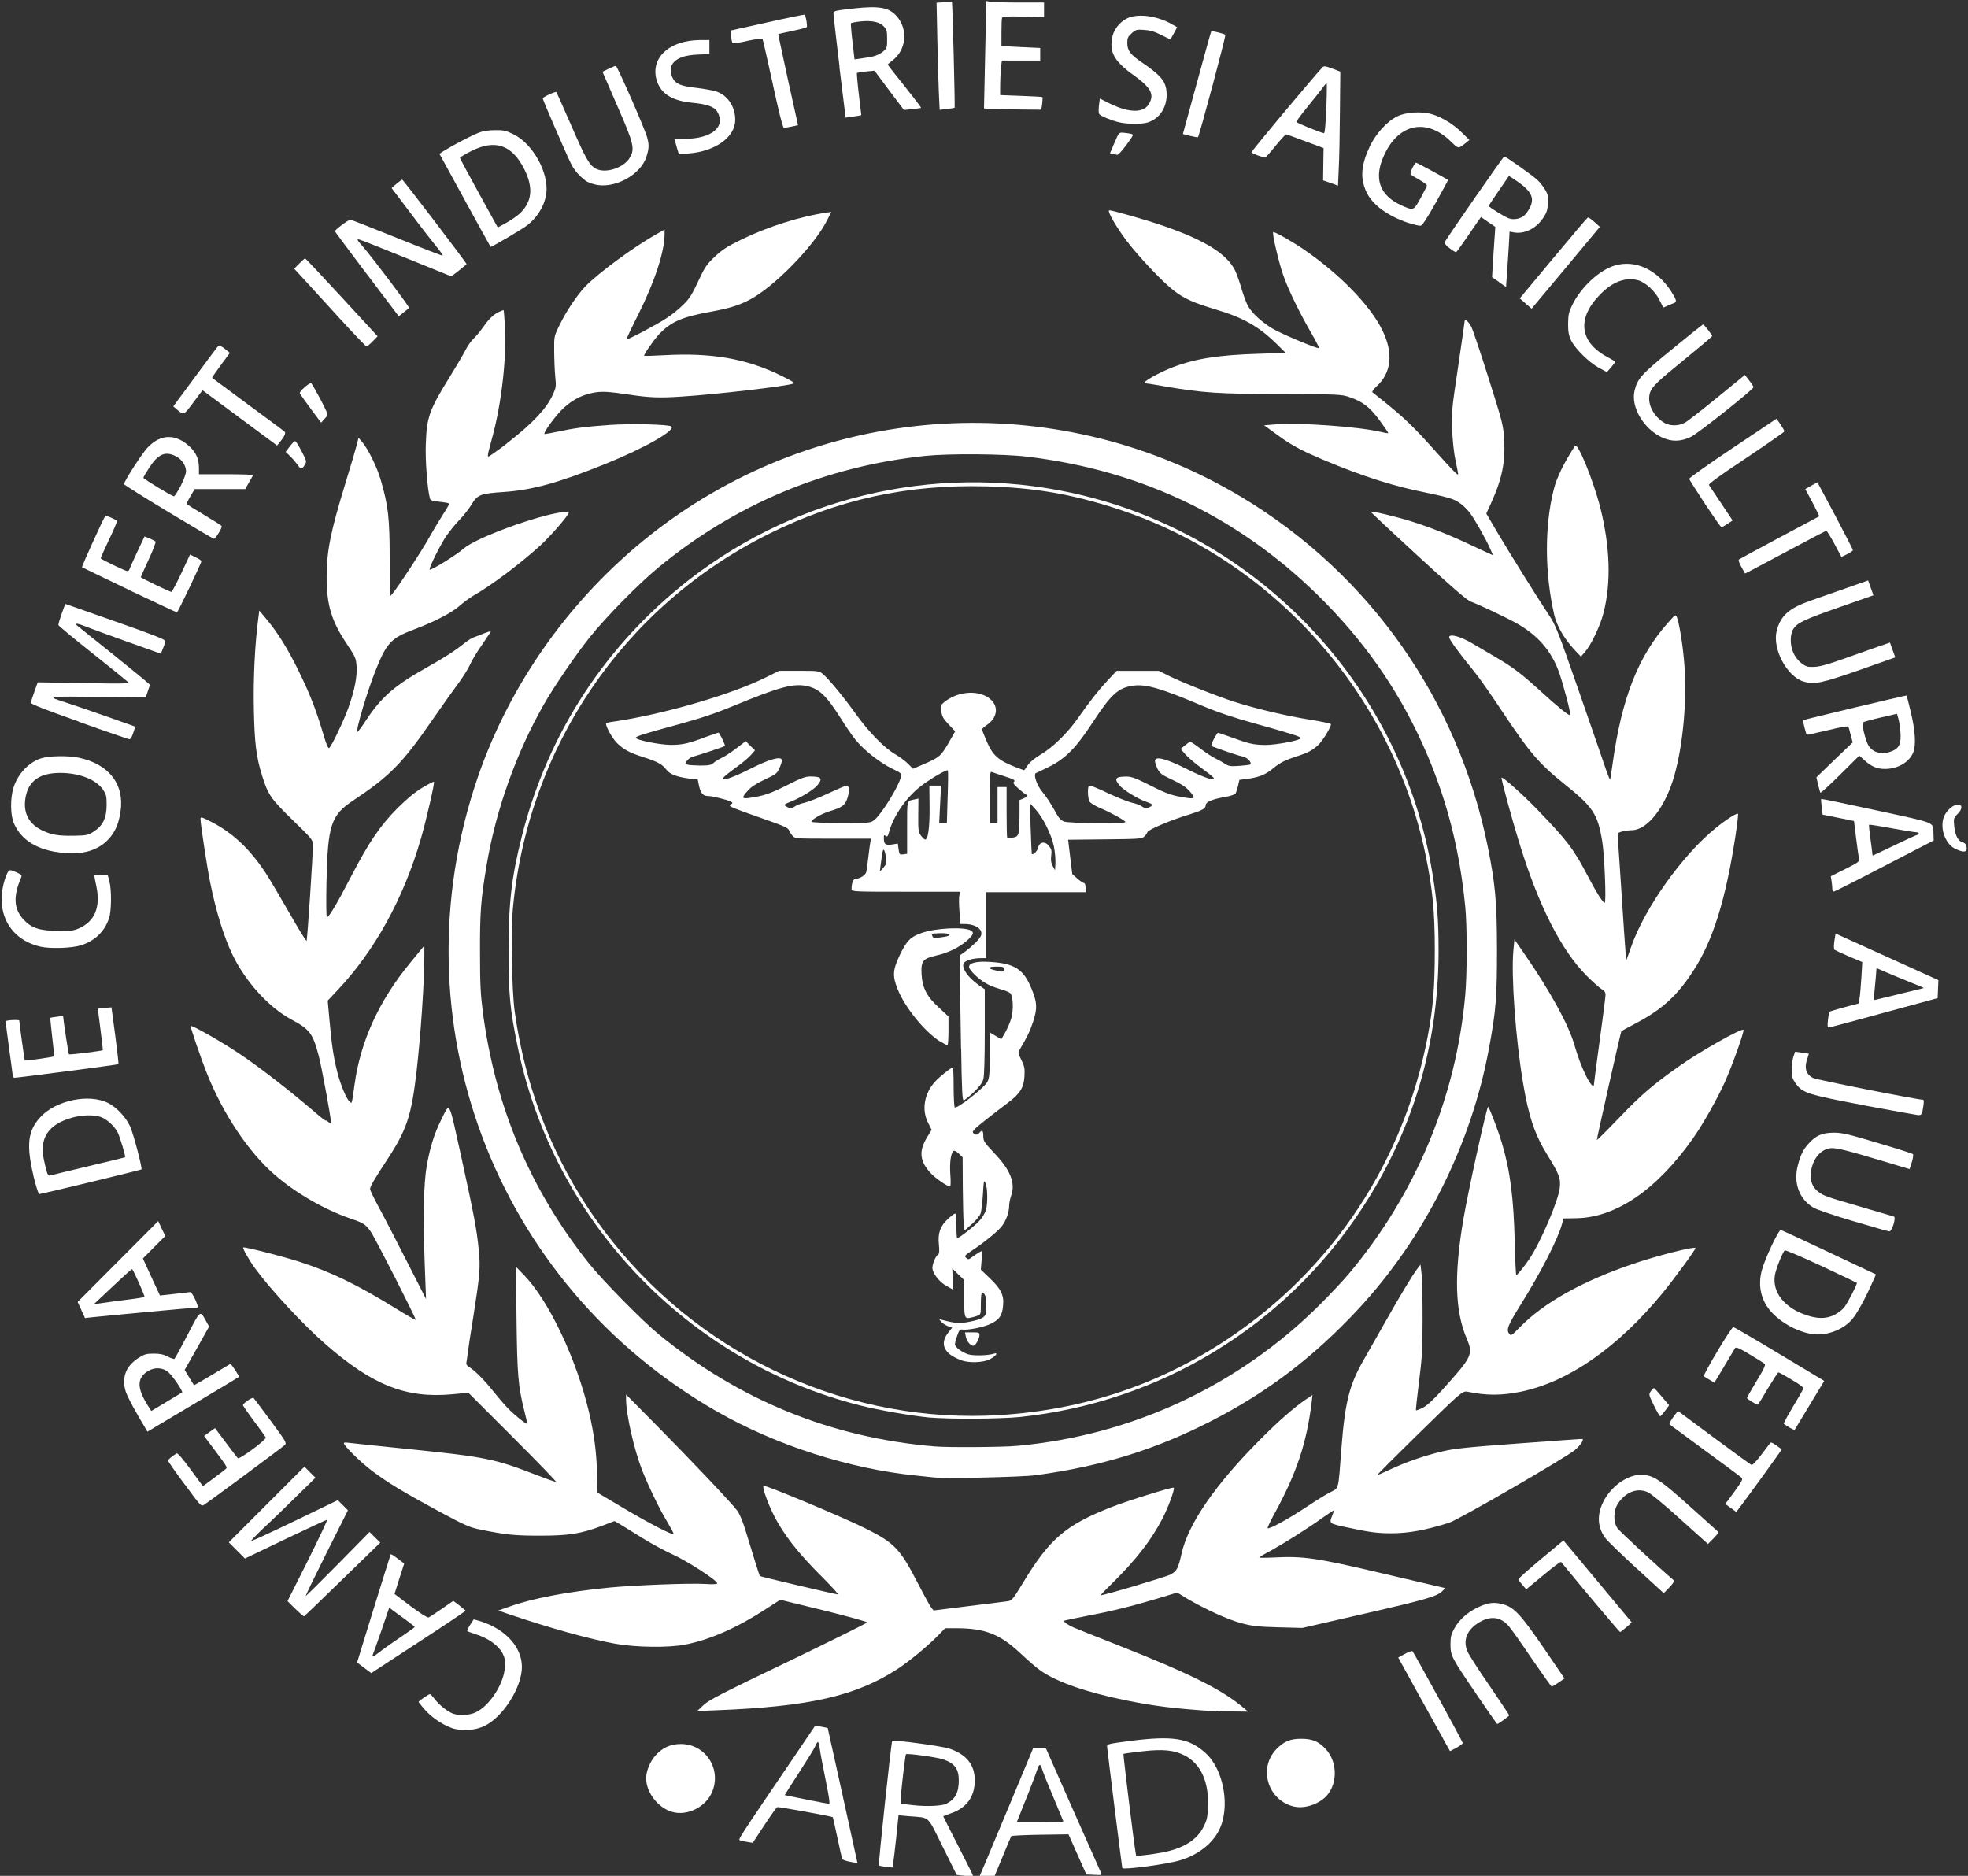 <svg xmlns="http://www.w3.org/2000/svg" width="256px" height="244px" viewBox="0 0 256 244" preserveAspectRatio="xMidYMid meet"><rect x="0" y="0" width="256" height="244" fill="#333333" stroke="none"/><g fill="#ffffff"><path d="M125.04 243.95 l-0.59 -0.07 -1.82 -3.66 c-2.08 -4.19 -1.60 -3.75 -4.39 -3.98 l-1.36 -0.12 -0.29 2.84 c-0.17 1.56 -0.35 3.09 -0.40 3.41 l-0.10 0.55 -0.84 -0.08 c-0.45 -0.07 -0.87 -0.15 -0.92 -0.20 -0.10 -0.10 1.60 -16.07 1.73 -16.19 0.17 -0.18 6.34 0.66 7.40 0.99 2.27 0.76 3.36 2.12 3.34 4.20 -0.02 2.12 -1.11 3.58 -3.23 4.27 -0.49 0.17 -0.87 0.32 -0.87 0.35 0 0.03 0.87 1.75 1.93 3.82 1.06 2.07 1.93 3.82 1.93 3.87 0 0.12 -0.42 0.12 -1.53 0z m-1.90 -9.35 c1.13 -0.59 1.58 -1.45 1.58 -3.03 0 -1.48 -0.55 -2.22 -2.03 -2.72 -0.82 -0.29 -4.69 -0.81 -4.84 -0.67 -0.10 0.12 -0.67 4.94 -0.67 5.82 l-0.02 0.62 1.48 0.17 c1.87 0.22 3.88 0.13 4.50 -0.18z"></path><path d="M128.08 242.52 c0.37 -0.86 1.93 -4.61 3.48 -8.32 l2.82 -6.77 0.84 0 0.84 0 3.51 7.95 c1.93 4.35 3.58 8.07 3.66 8.24 0.13 0.27 0.07 0.30 -0.89 0.25 l-1.03 -0.05 -1.16 -2.61 -1.16 -2.61 -3.66 0.05 c-2 0.03 -3.70 0.12 -3.77 0.17 -0.05 0.07 -0.57 1.28 -1.14 2.69 l-1.06 2.55 -0.97 0 -0.97 0 0.66 -1.55z m10.25 -5.58 c0 -0.03 -0.55 -1.36 -1.23 -2.98 -0.69 -1.61 -1.34 -3.23 -1.46 -3.60 -0.32 -1.03 -0.44 -1.03 -0.76 -0.05 -0.17 0.49 -0.67 1.83 -1.13 2.99 -0.47 1.16 -0.99 2.45 -1.16 2.91 l-0.32 0.79 3.03 0 c1.66 0 3.03 -0.03 3.03 -0.07z"></path><path d="M145.99 242.99 c-0.05 -0.15 -1.85 -14.52 -1.98 -15.82 -0.03 -0.30 0.18 -0.35 2.91 -0.71 5.63 -0.72 7.73 -0.39 9.88 1.55 2.42 2.17 3.28 7.14 1.75 10.10 -0.89 1.75 -2.74 3.16 -4.99 3.85 -1.65 0.52 -7.48 1.29 -7.56 1.03z m5.21 -2.03 c2.72 -0.52 4.49 -1.61 5.36 -3.34 0.42 -0.81 0.52 -1.23 0.57 -2.47 0.17 -3.33 -0.91 -5.72 -3.03 -6.81 -1.40 -0.71 -2.81 -0.84 -5.51 -0.54 -1.31 0.15 -2.42 0.30 -2.45 0.34 -0.05 0.07 1.26 10.86 1.55 12.64 l0.10 0.64 1.13 -0.12 c0.61 -0.07 1.65 -0.22 2.29 -0.34z"></path><path d="M110.57 242.17 c-0.64 -0.12 -0.99 -0.27 -1.04 -0.44 -0.05 -0.15 -0.32 -1.40 -0.62 -2.79 -0.30 -1.38 -0.55 -2.54 -0.57 -2.57 -0.07 -0.10 -7.08 -1.38 -7.23 -1.31 -0.10 0.03 -0.86 1.09 -1.68 2.35 l-1.51 2.29 -0.67 -0.10 c-0.37 -0.07 -0.81 -0.15 -0.96 -0.22 -0.30 -0.12 -0.59 0.32 7.36 -11.38 l2.40 -3.55 0.81 0.15 0.81 0.17 1.95 8.81 c1.06 4.84 1.93 8.79 1.93 8.79 -0.02 -0.02 -0.45 -0.10 -0.97 -0.20z m-3.16 -10.59 c-0.35 -1.70 -0.69 -3.51 -0.76 -4.03 -0.07 -0.52 -0.18 -0.96 -0.25 -0.96 -0.07 0 -0.24 0.24 -0.35 0.54 -0.12 0.30 -1.08 1.85 -2.12 3.45 -1.03 1.60 -1.87 2.91 -1.85 2.92 0.07 0.03 5.58 1.13 5.77 1.14 0.13 0.02 -0.02 -1.04 -0.44 -3.06z"></path><path d="M87.41 235.68 c-1.85 -0.57 -3.36 -2.54 -3.36 -4.39 0 -0.89 0.50 -2.13 1.18 -2.91 0.94 -1.06 1.98 -1.53 3.36 -1.53 3.21 0.02 5.31 3.28 4.03 6.27 -0.84 1.95 -3.26 3.14 -5.21 2.55z"></path><path d="M168.43 235.01 c-3.51 -0.74 -4.84 -5.04 -2.34 -7.55 0.96 -0.96 1.75 -1.29 3.18 -1.29 1.43 0 2.24 0.34 3.14 1.29 1.70 1.78 1.61 4.94 -0.17 6.45 -1.06 0.89 -2.62 1.34 -3.82 1.09z"></path><path d="M187.71 226.13 c-0.50 -0.91 -2.03 -3.65 -3.38 -6.08 l-2.45 -4.45 0.87 -0.47 c0.47 -0.27 0.92 -0.42 0.99 -0.35 0.22 0.25 6.54 11.78 6.54 11.95 0 0.08 -0.37 0.35 -0.82 0.61 l-0.84 0.44 -0.91 -1.63z"></path><path d="M58.71 224.75 c-1.23 -0.45 -2.62 -1.41 -3.50 -2.42 -0.42 -0.49 -0.76 -0.91 -0.76 -0.96 0.02 -0.12 1.31 -1.01 1.48 -1.01 0.08 0 0.35 0.30 0.64 0.67 0.54 0.72 1.61 1.58 2.35 1.87 0.79 0.29 2.19 0.22 2.99 -0.18 1.82 -0.87 3.65 -3.75 3.77 -5.88 0.05 -0.91 -0.02 -1.23 -0.34 -1.85 -0.52 -0.94 -1.80 -1.88 -3.31 -2.37 -0.61 -0.20 -1.16 -0.40 -1.23 -0.44 -0.07 -0.03 0.07 -0.39 0.32 -0.77 0.25 -0.39 0.47 -0.72 0.49 -0.76 0.02 -0.03 0.50 0.12 1.09 0.30 3.16 1.06 5.19 3.36 5.19 5.87 0 2.64 -2.42 6.47 -4.82 7.66 -1.29 0.64 -3.09 0.74 -4.37 0.27z"></path><path d="M192.09 220.42 c-3.31 -4.86 -3.40 -5.03 -3.41 -6.52 0 -0.99 0.08 -1.31 0.50 -2.08 0.61 -1.11 1.71 -2.10 3.01 -2.72 1.36 -0.66 2.20 -0.76 3.40 -0.40 1.41 0.40 2.30 1.40 5.33 5.82 l2.59 3.80 -0.77 0.54 c-0.44 0.29 -0.82 0.52 -0.89 0.52 -0.07 0 -1.23 -1.65 -2.61 -3.65 -1.36 -2.02 -2.71 -3.92 -2.98 -4.22 -1.04 -1.19 -2.30 -1.36 -3.75 -0.54 -1.68 0.96 -2.27 2.39 -1.60 3.88 0.17 0.40 1.46 2.42 2.87 4.45 1.40 2.05 2.54 3.77 2.54 3.82 0 0.10 -1.43 1.13 -1.56 1.13 -0.03 0 -1.24 -1.71 -2.67 -3.82z"></path><path d="M158.17 222.60 c-5.43 -0.35 -7.93 -0.67 -11.61 -1.41 -5.11 -1.03 -9.03 -2.37 -11.18 -3.87 -0.45 -0.30 -1.61 -1.29 -2.59 -2.22 -2.71 -2.54 -4.61 -3.29 -8.32 -3.31 l-1.53 0 -0.91 0.94 c-1.34 1.38 -3.75 3.36 -5.29 4.37 -5.41 3.51 -11.46 4.89 -23.53 5.36 l-2.52 0.10 0.84 -0.79 c0.71 -0.66 2.42 -1.53 11.03 -5.66 5.61 -2.71 10.22 -4.98 10.24 -5.08 0.02 -0.08 -2.52 -0.79 -5.65 -1.56 l-5.66 -1.38 -1.87 1.21 c-3.68 2.40 -7.24 3.98 -10.49 4.62 -2.13 0.42 -6.35 0.37 -9.03 -0.10 -3.45 -0.62 -8.66 -2.07 -14.12 -3.93 l-1.16 -0.40 1.41 -0.50 c2.99 -1.08 7.56 -1.95 13.03 -2.49 3.38 -0.32 10.44 -0.59 12.49 -0.47 0.92 0.07 1.55 0.03 1.55 -0.07 0 -0.39 -3.87 -2.89 -5.80 -3.77 -1.09 -0.49 -2.94 -1.50 -4.12 -2.24 -1.16 -0.72 -2.40 -1.50 -2.77 -1.71 l-0.67 -0.39 -1.60 0.61 c-2.77 1.04 -4.34 1.29 -8.07 1.29 -3.26 0 -4.35 -0.10 -7.65 -0.76 -1.55 -0.32 -1.97 -0.50 -5.41 -2.34 -4.66 -2.52 -6.76 -3.78 -8.82 -5.33 -1.50 -1.14 -3.66 -3.26 -3.66 -3.61 0 -0.08 0.25 -0.10 0.55 -0.05 0.29 0.05 3.90 0.42 8.02 0.84 9.85 1.01 11.04 1.24 16.54 3.38 1.29 0.50 2.40 0.89 2.49 0.87 0.07 -0.03 -2.45 -2.64 -5.63 -5.82 l-5.77 -5.77 -2.12 0.20 c-5.98 0.55 -10.32 -1.16 -16.46 -6.51 -2.89 -2.52 -7.08 -7.03 -9.13 -9.82 -0.77 -1.04 -1.70 -2.67 -1.58 -2.77 0.12 -0.12 5.14 1.16 7.28 1.85 4.19 1.36 7.43 2.92 12.59 6.10 1.38 0.86 2.54 1.51 2.57 1.48 0.10 -0.10 -5.24 -10.59 -5.83 -11.45 -0.69 -0.99 -0.94 -1.16 -2.69 -1.75 -3.41 -1.18 -7.13 -3.33 -9.85 -5.70 -3.41 -2.98 -6.69 -7.88 -8.82 -13.23 -0.74 -1.85 -2.17 -6.03 -2.08 -6.10 0.15 -0.15 3.90 1.97 6.30 3.58 2.54 1.68 6.54 4.79 9.72 7.51 0.84 0.74 1.55 1.28 1.55 1.21 0 -0.07 0.15 0.02 0.34 0.18 0.25 0.24 0.34 0.25 0.34 0.07 0 -0.62 -1.23 -7.31 -1.61 -8.72 -0.76 -2.86 -1.16 -3.41 -3.53 -4.67 -2.98 -1.60 -6.02 -4.96 -7.72 -8.52 -1.13 -2.39 -2.07 -5.46 -2.86 -9.31 -0.40 -1.97 -1.26 -7.61 -1.26 -8.27 0 -0.30 0.13 -0.27 1.48 0.42 2.76 1.43 5.03 3.58 7.06 6.71 0.47 0.72 1.82 3.01 3.01 5.08 1.18 2.08 2.19 3.71 2.25 3.65 0.10 -0.12 0.84 -11.23 0.82 -12.52 0 -0.61 -0.15 -0.79 -2.62 -3.18 -2.84 -2.77 -3.21 -3.29 -3.98 -5.77 -0.77 -2.45 -0.99 -4.24 -1.08 -8.74 -0.08 -3.93 0.13 -8.37 0.59 -11.83 l0.12 -0.92 0.91 1.09 c1.48 1.75 2.82 3.92 4.22 6.79 1.45 2.96 2.22 4.93 3.16 8.07 0.44 1.51 0.67 2.03 0.81 1.92 0.32 -0.27 1.87 -3.50 2.49 -5.23 0.79 -2.19 1.18 -4.13 1.06 -5.46 -0.07 -0.96 -0.18 -1.21 -1.18 -2.71 -2.08 -3.08 -2.71 -5.14 -2.71 -8.86 0.02 -3.46 0.49 -5.78 2.50 -12.37 0.61 -1.98 1.23 -4.07 1.38 -4.66 l0.27 -1.06 0.47 0.55 c0.76 0.89 1.95 3.29 2.42 4.94 0.97 3.34 1.16 4.94 1.16 10.27 l0.02 4.91 0.39 -0.45 c0.77 -0.92 3.90 -5.72 4.74 -7.26 0.49 -0.87 1.28 -2.20 1.76 -2.94 0.49 -0.74 0.86 -1.40 0.82 -1.45 -0.03 -0.07 -0.59 -0.17 -1.24 -0.24 -0.87 -0.08 -1.18 -0.18 -1.24 -0.39 -0.34 -1.13 -0.64 -5.06 -0.55 -7.16 0.12 -3.48 0.45 -4.40 3.13 -8.72 0.81 -1.31 1.71 -2.84 2 -3.40 0.27 -0.55 0.74 -1.23 1.04 -1.51 0.29 -0.27 0.81 -0.87 1.14 -1.34 0.89 -1.26 1.40 -1.76 2.10 -2.13 0.37 -0.17 0.67 -0.30 0.71 -0.27 0.03 0.03 0.12 1.08 0.17 2.32 0.22 4.02 -0.45 9.77 -1.61 14.10 -0.82 3.09 -0.84 2.84 0.12 2.20 0.45 -0.30 1.36 -0.97 2 -1.50 3.19 -2.50 4.93 -4.37 5.73 -6.15 0.42 -0.91 0.44 -1.06 0.30 -2.42 -0.07 -0.79 -0.13 -2.27 -0.13 -3.29 -0.02 -1.83 -0.02 -1.87 0.69 -3.31 0.86 -1.78 2.19 -3.78 3.31 -4.99 1.68 -1.76 6.39 -5.23 9.40 -6.91 l0.96 -0.54 0 0.59 c0 2.25 -1.26 6.12 -3.38 10.37 -0.91 1.80 -1.61 3.29 -1.58 3.33 0.10 0.10 4 -1.95 5.21 -2.76 0.66 -0.42 1.60 -1.18 2.10 -1.68 0.94 -0.92 1.16 -1.26 2.34 -3.78 0.55 -1.18 0.89 -1.65 1.87 -2.57 0.99 -0.92 1.60 -1.31 3.58 -2.27 3.33 -1.61 7.58 -2.96 10.91 -3.43 l0.64 -0.10 -0.57 1.13 c-1.71 3.38 -7.03 8.79 -10.19 10.37 -1.43 0.72 -2.59 1.06 -5.04 1.51 -3.66 0.67 -5.08 1.29 -6.62 2.92 -0.74 0.81 -2.03 2.67 -1.92 2.79 0.03 0.03 1.23 0 2.66 -0.08 6.07 -0.34 10.64 0.45 15.11 2.64 1.53 0.76 1.87 0.97 1.60 1.06 -0.87 0.34 -10.02 1.40 -14.44 1.68 -2.92 0.20 -4.25 0.15 -6.89 -0.25 -2.72 -0.40 -3.53 -0.45 -4.64 -0.25 -1.43 0.27 -2.64 0.87 -3.82 1.93 -1.08 0.97 -2.87 3.45 -2.52 3.45 0.13 0 0.91 -0.15 1.73 -0.32 2.03 -0.44 3.55 -0.64 6.64 -0.86 2.74 -0.20 7.68 -0.08 8.09 0.18 0.69 0.45 -3.45 2.82 -8.51 4.86 -6.17 2.49 -9.58 3.43 -13.35 3.68 -3.01 0.20 -3.36 0.34 -4.17 1.70 -0.30 0.50 -0.99 1.38 -1.53 1.93 -0.54 0.55 -1.29 1.50 -1.70 2.08 -0.77 1.14 -2.27 4.13 -2.17 4.37 0.08 0.22 3.45 -1.87 4.45 -2.74 1.53 -1.36 9.43 -4.27 12.79 -4.72 0.47 -0.07 0.87 -0.05 0.87 0.03 0 0.34 -2.30 2.99 -3.66 4.25 -2.71 2.47 -6.40 5.24 -8.86 6.64 -0.45 0.27 -1.24 0.86 -1.73 1.29 -0.97 0.87 -3.31 2.08 -5.93 3.06 -2.89 1.09 -3.50 1.71 -4.86 5.06 -1.14 2.81 -2.71 8.03 -2.47 8.25 0.03 0.05 0.59 -0.67 1.19 -1.61 1.98 -2.96 3.68 -4.44 7.75 -6.72 2.40 -1.34 3.80 -2.25 4.96 -3.19 0.42 -0.34 0.99 -0.71 1.26 -0.79 0.29 -0.10 0.91 -0.34 1.40 -0.54 0.57 -0.22 0.86 -0.29 0.77 -0.15 -0.07 0.12 -0.61 0.92 -1.19 1.78 -0.61 0.86 -1.28 1.98 -1.51 2.52 -0.24 0.52 -0.94 1.65 -1.56 2.47 -0.62 0.84 -2.10 2.91 -3.28 4.62 -3.93 5.70 -5.56 7.35 -10.30 10.51 -2.94 1.95 -3.34 3.18 -3.51 10.64 -0.05 2.71 -0.03 4.57 0.05 4.57 0.27 0 1.26 -1.66 3.06 -5.13 2.42 -4.67 3.87 -6.79 6.15 -9.08 1.29 -1.28 2.30 -2.10 3.26 -2.67 0.76 -0.45 1.41 -0.79 1.46 -0.74 0.12 0.10 -0.97 4.87 -1.68 7.33 -2.24 7.80 -6.03 14.69 -10.93 19.85 l-1.21 1.28 0.22 2.44 c0.30 3.33 0.52 4.84 1.01 6.79 0.42 1.71 1.21 3.60 1.65 3.95 0.27 0.24 0.25 0.34 0.61 -2.25 0.77 -5.63 3.16 -10.86 7.18 -15.77 l1.90 -2.32 0 1.31 c0 3.45 -0.47 10.30 -1.01 15.04 -0.67 5.80 -1.29 7.65 -3.83 11.51 -1.65 2.50 -2.22 3.48 -2.22 3.82 0 0.15 0.54 1.28 1.21 2.50 0.66 1.21 2.29 4.37 3.63 7.01 l2.44 4.79 -0.15 -3.95 c-0.25 -6.66 -0.17 -11.03 0.24 -13.36 0.42 -2.39 0.99 -4.24 1.88 -6 1.18 -2.35 0.92 -2.79 2.59 4.71 1.66 7.60 2.02 9.41 2.29 12.14 0.24 2.35 0.15 3.33 -0.67 8.57 -0.37 2.27 -0.71 4.50 -0.76 4.96 -0.05 0.47 -0.13 0.99 -0.17 1.19 -0.05 0.24 0.07 0.42 0.39 0.61 0.71 0.42 2.03 1.76 3.13 3.16 0.55 0.69 1.38 1.66 1.85 2.15 0.86 0.89 2.42 2.15 2.52 2.03 0.03 -0.03 -0.12 -0.77 -0.34 -1.61 -0.82 -3.24 -0.94 -4.74 -1.03 -11.98 l-0.07 -6.81 1.06 1.09 c3.24 3.36 6.82 10.94 8.44 17.82 0.67 2.89 0.97 5.14 1.04 7.88 l0.07 2.59 3.40 2.02 c3.50 2.07 6.40 3.56 6.49 3.34 0.02 -0.08 -0.35 -0.77 -0.82 -1.56 -1.03 -1.70 -2.40 -4.54 -3.26 -6.69 -1.06 -2.72 -2.10 -7.30 -2.10 -9.24 l0 -0.64 4 4.05 c4.66 4.71 9.80 10.15 10.49 11.09 0.27 0.37 0.71 1.43 0.99 2.35 1.04 3.43 1.87 6.07 1.92 6.12 0.07 0.08 9.88 2.39 10.15 2.39 0.13 0 -0.76 -0.97 -1.97 -2.19 -3.16 -3.13 -5.13 -5.63 -6.39 -8.17 -0.82 -1.61 -1.55 -3.77 -1.29 -3.77 0.55 0 10.29 4.08 13.21 5.53 3.77 1.88 4.52 2.66 6.71 6.89 0.84 1.63 1.66 3.14 1.85 3.38 l0.32 0.42 4.59 -0.57 c2.52 -0.30 4.82 -0.61 5.13 -0.64 0.47 -0.08 0.67 -0.32 1.92 -2.39 3.45 -5.70 5.53 -7.50 11.46 -9.83 2.03 -0.81 8.02 -2.67 8.15 -2.54 0.17 0.17 -0.72 2.59 -1.50 4.08 -1.43 2.74 -3.38 5.26 -6.34 8.19 -0.94 0.91 -1.68 1.68 -1.65 1.71 0.10 0.12 8.49 -2.37 9.08 -2.69 0.82 -0.45 0.99 -0.77 1.43 -2.72 0.87 -3.90 4.42 -9.03 10.35 -14.96 2.22 -2.24 4.37 -4.12 5.87 -5.13 l0.81 -0.54 -0.10 0.89 c-0.66 5.40 -1.97 9.33 -4.96 14.76 -0.47 0.87 -0.82 1.63 -0.77 1.68 0.18 0.17 2.66 -1.18 4.93 -2.69 1.26 -0.84 2.72 -1.75 3.24 -2 1.11 -0.57 1.01 -0.15 1.41 -5.55 0.47 -6.12 1.04 -8.42 2.91 -11.65 0.59 -1.04 1.90 -3.33 2.89 -5.09 1.90 -3.36 3.38 -5.82 4.08 -6.76 l0.42 -0.55 0.15 1.31 c0.07 0.72 0.13 3.36 0.12 5.85 0 3.95 -0.07 5.01 -0.47 8.12 -0.25 1.98 -0.42 3.63 -0.39 3.68 0.05 0.03 0.45 -0.12 0.91 -0.35 0.55 -0.29 1.36 -1.03 2.59 -2.40 3.85 -4.27 3.97 -4.54 3.08 -6.64 -1.51 -3.58 -1.63 -8.25 -0.42 -15.43 0.64 -3.75 3.08 -14.83 3.23 -14.67 0.20 0.20 1.31 3.14 1.76 4.62 1.11 3.70 1.56 7.23 1.70 13.04 0.05 2.32 0.15 4.24 0.20 4.24 0.13 0 1.01 -1.08 1.68 -2.07 1.46 -2.15 3.82 -7.65 3.98 -9.33 0.13 -1.18 -0.08 -1.73 -1.60 -4.20 -1.68 -2.72 -2.45 -5.03 -3.19 -9.45 -0.97 -5.78 -1.56 -13.99 -1.24 -17.26 l0.13 -1.36 1.34 1.95 c3.26 4.71 5.61 8.99 6.39 11.55 0.54 1.83 0.99 3.06 1.61 4.30 0.49 0.99 0.99 1.56 0.99 1.14 0 -0.13 0.34 -2.72 0.76 -5.78 0.42 -3.04 0.76 -5.73 0.76 -5.97 0 -0.30 -0.15 -0.52 -0.54 -0.74 -0.29 -0.18 -1.14 -0.94 -1.90 -1.70 -3.33 -3.33 -6.29 -9.16 -8.81 -17.40 -0.96 -3.11 -2.37 -8.29 -2.27 -8.39 0.13 -0.13 2.69 2.13 4.62 4.13 3.87 4 4.77 5.18 6.52 8.54 1.18 2.25 2.03 3.61 2.27 3.61 0.22 0 -0.02 -6.20 -0.32 -7.98 -0.59 -3.58 -1.16 -4.45 -4.96 -7.50 -3.29 -2.64 -4.50 -4.07 -8.15 -9.56 -1.33 -2 -2.92 -4.29 -3.56 -5.06 -1.93 -2.35 -3.24 -4.15 -3.24 -4.44 0 -0.50 1.45 -0.12 2.94 0.76 0.74 0.44 2.13 1.26 3.11 1.83 2.29 1.34 3.28 2.10 5.87 4.45 2.27 2.07 3.68 3.21 3.82 3.08 0.13 -0.12 -0.89 -3.98 -1.46 -5.60 -1.03 -2.82 -2.81 -4.84 -5.61 -6.39 -1.40 -0.77 -4.93 -2.44 -5.87 -2.77 -0.47 -0.17 -2.45 -1.87 -6.86 -5.93 -3.41 -3.13 -6.17 -5.72 -6.14 -5.75 0.13 -0.13 3.36 0.64 5.41 1.29 2.44 0.77 5.01 1.80 7.56 3.01 1.03 0.49 2.08 0.97 2.39 1.11 l0.54 0.24 -0.35 -0.81 c-0.57 -1.29 -2.02 -3.85 -2.66 -4.71 -0.34 -0.44 -0.94 -1.03 -1.38 -1.31 -0.81 -0.54 -1.24 -0.67 -5.58 -1.58 -4.05 -0.86 -8.94 -2.55 -14.02 -4.84 -1.46 -0.67 -2.71 -1.40 -3.95 -2.32 l-1.83 -1.33 1.50 -0.12 c3.08 -0.25 10.64 0.29 13.58 0.96 0.54 0.13 1.03 0.22 1.06 0.18 0.03 -0.05 -0.47 -0.77 -1.11 -1.65 -1.29 -1.75 -2.20 -2.45 -3.95 -3.04 -0.99 -0.35 -1.36 -0.37 -8.77 -0.39 -8.29 -0.02 -10.25 -0.15 -15.18 -0.99 -1.33 -0.24 -2.49 -0.42 -2.61 -0.42 -0.64 -0.02 1.78 -1.40 3.73 -2.13 2.86 -1.08 5.93 -1.55 10.94 -1.70 l3.61 -0.12 -1.09 -1.08 c-2.34 -2.32 -4.40 -3.50 -8.02 -4.57 -2.86 -0.86 -4.03 -1.38 -5.38 -2.40 -1.45 -1.09 -4.71 -4.54 -6.27 -6.62 -1.31 -1.76 -2.47 -3.77 -2.20 -3.87 0.22 -0.07 4.81 1.24 7.01 2 5.38 1.85 8.29 3.65 9.36 5.80 0.22 0.45 0.61 1.55 0.86 2.42 0.25 0.87 0.64 1.90 0.86 2.27 0.54 0.94 1.80 2.07 3.19 2.91 1.14 0.67 5.75 2.61 6 2.52 0.07 -0.03 -0.34 -0.84 -0.91 -1.82 -1.60 -2.76 -3.08 -5.80 -3.73 -7.68 -0.61 -1.75 -1.50 -5.60 -1.29 -5.60 0.30 0 2.64 1.34 4.05 2.32 4.69 3.23 8.62 7.30 10.17 10.52 1.43 2.96 1.14 5.51 -0.81 7.26 -0.35 0.34 -0.59 0.66 -0.52 0.74 0.08 0.07 0.79 0.64 1.58 1.26 2.49 2 3.83 3.29 6.30 6.05 2.54 2.84 3.28 3.60 3.28 3.34 0 -0.08 -0.15 -0.87 -0.34 -1.75 -0.20 -0.89 -0.39 -2.62 -0.44 -3.95 -0.10 -2.24 -0.07 -2.66 0.76 -8.17 0.47 -3.19 0.86 -5.90 0.86 -6 0 -0.39 0.54 0.03 0.87 0.71 0.20 0.37 1.21 3.40 2.25 6.69 1.82 5.75 1.90 6.08 2.02 7.90 0.17 3.04 -0.27 5.21 -1.71 8.37 l-0.61 1.33 1.46 2.49 c1.75 2.94 5.28 8.61 6.66 10.67 0.92 1.38 1.14 1.93 4.03 10.25 1.68 4.84 3.24 9.35 3.46 10.02 0.24 0.67 0.45 1.19 0.49 1.16 0.03 -0.03 0.18 -0.92 0.32 -1.98 1.18 -8.57 3.34 -14.10 7.26 -18.46 0.92 -1.03 0.96 -1.06 1.11 -0.67 0.35 0.96 0.81 3.82 0.99 6.40 0.32 4.54 -0.20 10.25 -1.31 14.17 -1.16 4.13 -3.51 7.14 -5.56 7.14 -0.35 0 -0.91 0.08 -1.26 0.17 -0.57 0.17 -0.61 0.20 -0.54 0.81 0.03 0.34 0.25 3.65 0.49 7.35 0.24 3.70 0.47 7.14 0.52 7.65 l0.10 0.92 0.64 -1.78 c1.78 -5.08 6.71 -11.97 11.04 -15.45 1.34 -1.09 2.71 -1.95 2.84 -1.80 0.05 0.05 -0.10 1.40 -0.35 3.01 -1.26 8.20 -2.94 13.58 -5.51 17.48 -2.03 3.13 -4 4.93 -7.31 6.69 -1.08 0.57 -1.98 1.06 -2 1.08 -0.08 0.08 -3.24 14.12 -3.19 14.17 0.03 0.03 1.36 -1.29 2.96 -2.96 2.76 -2.89 4.42 -4.32 7.92 -6.77 2.67 -1.87 7.95 -4.84 8.19 -4.61 0.15 0.15 -1.41 4.52 -2.40 6.76 -1.03 2.27 -2.91 5.60 -4.20 7.41 -4.71 6.66 -10.03 10.29 -15.21 10.34 l-1.61 0.03 -0.18 0.71 c-0.54 1.97 -2.69 6.20 -5.45 10.62 -1.60 2.59 -1.82 3.13 -1.43 3.65 0.24 0.32 0.30 0.29 1.40 -0.84 3.11 -3.18 8.09 -5.97 14.62 -8.20 3.08 -1.06 8 -2.32 8.22 -2.10 0.10 0.10 -2.74 3.98 -4.27 5.85 -5.82 7.09 -12.25 11.56 -18.42 12.84 -2.55 0.52 -4.52 0.52 -6.99 0 -0.35 -0.08 -0.64 0.07 -1.43 0.74 -1.03 0.87 -10.44 10.12 -10.29 10.12 0.05 0 0.81 -0.34 1.68 -0.74 2.05 -0.96 4.45 -1.80 6.79 -2.35 1.55 -0.37 3.18 -0.54 9.83 -1.03 4.39 -0.32 8.10 -0.59 8.25 -0.59 0.25 0 0.25 0.05 0.07 0.44 -0.13 0.24 -0.52 0.67 -0.89 0.99 -1.13 0.96 -15.14 9.08 -16.36 9.46 -3.04 0.97 -5.28 1.38 -7.55 1.38 -1.82 0 -2.91 -0.15 -5.85 -0.79 -2.24 -0.47 -2.24 -0.49 -1.82 -1.51 0.13 -0.34 0.24 -0.64 0.20 -0.67 -0.03 -0.03 -0.66 0.39 -1.40 0.91 -1.93 1.40 -4.98 3.31 -6.74 4.29 -0.86 0.45 -1.56 0.87 -1.56 0.92 0 0.05 0.82 0.05 1.83 0 3.97 -0.20 5.55 0.03 14.34 2.10 l8.03 1.88 -0.34 0.35 c-0.67 0.71 -2.03 1.11 -10.09 2.96 l-8.15 1.87 -3.11 -0.08 c-2.64 -0.07 -3.36 -0.15 -4.77 -0.52 -1.75 -0.45 -4.71 -1.80 -7.08 -3.19 l-1.33 -0.81 -2.54 0.77 c-3.31 0.99 -5.93 1.65 -9.33 2.29 -1.53 0.30 -2.81 0.57 -2.84 0.61 -0.12 0.10 0.49 0.54 1.16 0.84 0.32 0.15 2.86 1.16 5.63 2.25 9.53 3.75 13.78 5.87 16.56 8.24 l0.59 0.49 -1.68 -0.02 c-0.92 -0.02 -2.02 -0.05 -2.44 -0.08z"></path><path d="M47.37 216.94 l-0.92 -0.69 2.15 -6.98 c1.19 -3.83 2.19 -7.03 2.22 -7.09 0.02 -0.07 0.42 0.17 0.89 0.54 l0.87 0.66 -0.64 1.98 -0.62 1.97 2.08 1.58 c1.31 0.97 2.19 1.53 2.35 1.48 0.13 -0.05 0.91 -0.57 1.73 -1.13 l1.48 -1.03 0.79 0.59 c0.42 0.34 0.79 0.64 0.81 0.69 0.02 0.05 -2.74 1.90 -6.12 4.10 l-6.15 4.02 -0.92 -0.69z m2.25 -2.25 c0.59 -0.44 1.80 -1.28 2.69 -1.88 0.91 -0.61 1.63 -1.13 1.63 -1.18 0 -0.05 -0.45 -0.42 -1.03 -0.84 -0.57 -0.42 -1.31 -0.96 -1.66 -1.21 l-0.62 -0.47 -0.99 2.91 c-0.55 1.58 -1.06 3.03 -1.14 3.19 -0.18 0.44 -0.03 0.37 1.13 -0.52z"></path><path d="M206.90 207.81 c-2.05 -2.49 -3.78 -4.56 -3.83 -4.64 -0.07 -0.07 -1.11 0.71 -2.32 1.73 l-2.22 1.83 -0.50 -0.59 c-0.29 -0.32 -0.52 -0.66 -0.52 -0.72 0 -0.08 1.31 -1.26 2.92 -2.61 l2.94 -2.44 4.45 5.33 4.44 5.33 -0.69 0.62 c-0.39 0.34 -0.76 0.62 -0.82 0.64 -0.05 0 -1.78 -2.02 -3.85 -4.49z"></path><path d="M38.41 209.27 l-1.01 -1.01 2.66 -5.29 c1.45 -2.91 2.57 -5.29 2.49 -5.29 -0.08 0 -2.52 1.13 -5.43 2.52 l-5.26 2.52 -1.04 -1.04 -1.06 -1.06 4.91 -4.91 4.93 -4.93 0.72 0.72 0.72 0.71 -2.57 2.52 c-1.41 1.40 -3.31 3.23 -4.24 4.08 -0.91 0.87 -1.61 1.60 -1.58 1.65 0.05 0.03 2.61 -1.14 5.68 -2.62 l5.61 -2.71 0.66 0.66 0.66 0.66 -2.79 5.56 c-1.53 3.08 -2.76 5.58 -2.69 5.58 0.05 0 1.93 -1.87 4.19 -4.15 l4.10 -4.17 0.69 0.69 0.71 0.69 -4.91 4.77 c-2.69 2.62 -4.94 4.79 -5.01 4.82 -0.07 0.02 -0.57 -0.42 -1.13 -0.97z"></path><path d="M212.89 204.01 c-1.93 -1.78 -3.77 -3.55 -4.05 -3.93 -1.19 -1.56 -1.14 -3.53 0.13 -5.45 1.26 -1.87 3.36 -3.04 5.03 -2.77 1.29 0.20 2.19 0.82 5.82 4.08 2.02 1.82 3.70 3.31 3.73 3.36 0.05 0.03 -0.25 0.39 -0.64 0.79 l-0.74 0.74 -3.55 -3.19 c-2.15 -1.95 -3.83 -3.34 -4.29 -3.55 -1.34 -0.59 -2.81 -0.05 -3.83 1.43 -0.64 0.92 -0.67 2.45 -0.08 3.29 0.29 0.40 5.23 4.98 7.33 6.77 0.08 0.07 -0.18 0.47 -0.59 0.89 l-0.74 0.76 -3.53 -3.23z"></path><path d="M225.12 196.13 l-0.69 -0.50 1.18 -1.60 c0.97 -1.33 1.14 -1.65 0.94 -1.82 -0.12 -0.12 -2.25 -1.70 -4.76 -3.53 -2.49 -1.83 -4.57 -3.36 -4.61 -3.40 -0.10 -0.07 0.27 -0.71 0.72 -1.28 l0.37 -0.47 4.69 3.48 c2.57 1.90 4.77 3.50 4.89 3.55 0.12 0.03 0.66 -0.54 1.26 -1.33 0.57 -0.77 1.11 -1.46 1.18 -1.55 0.12 -0.13 0.42 0.05 1.48 0.84 0.05 0.05 -5.85 8.15 -5.92 8.14 -0.02 -0.02 -0.35 -0.25 -0.74 -0.54z"></path><path d="M24 193.05 c-1.19 -1.60 -2.15 -2.98 -2.15 -3.06 0 -0.13 0.57 -0.62 1.13 -0.94 0.12 -0.08 0.79 0.69 1.80 2.07 l1.61 2.19 1.40 -1.03 c0.76 -0.55 1.48 -1.11 1.60 -1.23 0.22 -0.20 0.20 -0.22 -2.44 -3.73 l-0.40 -0.54 0.71 -0.52 0.71 -0.50 1.41 1.88 c0.77 1.04 1.48 1.95 1.56 2.03 0.20 0.20 3.73 -2.40 3.63 -2.69 -0.05 -0.12 -0.74 -1.08 -1.53 -2.13 -0.79 -1.06 -1.43 -1.98 -1.43 -2.08 0 -0.25 1.23 -1.08 1.38 -0.92 0.07 0.07 1.08 1.41 2.24 2.98 1.98 2.69 2.08 2.86 1.82 3.13 -0.32 0.30 -9.90 7.40 -10.52 7.78 -0.35 0.24 -0.44 0.15 -2.50 -2.67z"></path><path d="M121.61 192.19 c-0.27 -0.03 -1.33 -0.15 -2.35 -0.25 -8.72 -0.86 -18.34 -3.95 -26.05 -8.37 -28.94 -16.59 -41.87 -50.86 -31.08 -82.41 4.56 -13.31 13.45 -25.21 25.03 -33.50 21.97 -15.72 51.23 -16.89 74.38 -2.98 16.61 9.98 28.14 26.36 32 45.50 0.97 4.82 1.18 7.08 1.19 13.36 0 6.20 -0.13 7.90 -1.03 12.77 -2.32 12.61 -8.39 24.71 -17.08 34.04 -5.78 6.19 -11.75 10.74 -19.03 14.47 -7.31 3.75 -14.29 5.90 -22.83 7.06 -1.80 0.25 -11.88 0.47 -13.16 0.30z m10.67 -4.12 c14.98 -1.36 28.84 -7.83 39.43 -18.39 1.38 -1.38 3.09 -3.19 3.78 -4.03 8.69 -10.37 13.93 -22.93 15.11 -36.22 0.25 -2.67 0.25 -9.11 0 -11.51 -0.71 -7.19 -2.27 -13.43 -4.91 -19.67 -3.18 -7.50 -7.50 -13.95 -13.30 -19.87 -10.61 -10.81 -23.52 -17.15 -38.78 -18.98 -3.04 -0.37 -10.20 -0.42 -13.28 -0.10 -12.99 1.38 -24.73 6.29 -34.74 14.56 -2.57 2.13 -6.71 6.34 -8.86 9.01 -1.85 2.32 -4.66 6.42 -6.02 8.82 -3.60 6.34 -6.24 13.78 -7.43 20.96 -0.72 4.29 -0.86 6.02 -0.84 11.23 0 4.10 0.07 5.45 0.37 7.77 1.61 12.30 6.15 23.06 13.78 32.66 1.82 2.27 6.96 7.50 9.11 9.26 10.47 8.57 22.47 13.45 35.89 14.57 1.65 0.15 8.93 0.10 10.67 -0.07z"></path><path d="M120.86 184.38 c-2.40 -0.24 -6.39 -0.92 -9.01 -1.58 -22.41 -5.65 -39.89 -24 -44.53 -46.73 -0.99 -4.87 -1.16 -6.64 -1.16 -12.27 -0.02 -6.37 0.39 -9.78 1.75 -15.13 3.38 -13.31 10.91 -24.83 21.72 -33.25 14.54 -11.31 33.48 -15.35 51.38 -10.94 23.40 5.75 41.37 25.18 45.30 48.98 0.66 4 0.82 6.14 0.82 10.34 -0.02 12.19 -3.38 23.40 -10.05 33.53 -10.03 15.25 -26.19 25.06 -44.36 26.98 -2.67 0.27 -9.13 0.30 -11.87 0.07z m9.24 -0.32 c10.86 -0.69 20.61 -3.93 29.57 -9.87 13.67 -9.08 22.94 -23.10 26.05 -39.38 0.71 -3.77 0.92 -6.42 0.92 -11.26 0 -5.01 -0.29 -7.93 -1.18 -12.25 -4.34 -21.08 -19.85 -38.51 -40.16 -45.12 -5.90 -1.92 -10.77 -2.76 -17.06 -2.92 -10.19 -0.27 -19.25 1.71 -28.24 6.19 -18.88 9.38 -31.38 27.77 -33.30 48.91 -0.25 2.87 -0.12 10.54 0.25 13.18 1.56 11.21 5.88 21.40 12.76 30 12.19 15.28 31.08 23.72 50.38 22.52z"></path><path d="M125.04 176.93 c-2.25 -0.81 -2.86 -2.12 -1.68 -3.61 l0.50 -0.62 -0.55 -0.20 c-0.30 -0.12 -0.71 -0.37 -0.87 -0.57 -0.32 -0.35 -0.32 -0.35 0.10 -0.25 1.80 0.47 2.27 0.50 3.60 0.24 1.71 -0.35 2.12 -0.62 2.15 -1.43 0 -0.34 0 -0.74 -0.02 -0.87 -0.02 -0.13 -0.03 -0.44 -0.03 -0.67 -0.02 -0.44 -0.25 -0.84 -0.50 -0.84 -0.08 0 -0.15 0.64 -0.15 1.43 0 1.41 0 1.45 -0.45 1.61 -0.27 0.10 -0.71 0.22 -0.99 0.27 -0.67 0.12 -0.74 -0.10 -0.74 -2.81 l0 -2.12 -0.77 -0.74 -0.77 -0.76 0.07 1.38 0.05 1.38 -0.82 -0.45 c-0.89 -0.49 -1.70 -1.45 -1.87 -2.22 -0.10 -0.47 0.37 -1.70 0.76 -1.93 0.12 -0.08 0.15 -0.52 0.07 -1.28 -0.15 -1.50 0.18 -2.39 1.19 -3.33 0.42 -0.39 0.82 -0.69 0.92 -0.69 0.10 0 0.17 0.62 0.17 1.60 0 0.87 0.05 1.60 0.10 1.60 0.25 0 2.24 -1.55 2.87 -2.24 0.39 -0.42 0.77 -1.04 0.87 -1.40 0.25 -0.89 0.22 -2.89 -0.05 -3.51 -0.20 -0.47 -0.24 -0.35 -0.34 1.43 -0.07 1.06 -0.20 2.19 -0.29 2.47 -0.10 0.32 -0.57 0.91 -1.13 1.40 l-0.96 0.86 -0.12 -0.89 c-0.05 -0.49 -0.10 -2.64 -0.12 -4.77 l-0.02 -3.87 -0.49 -0.47 c-0.27 -0.27 -0.57 -0.42 -0.67 -0.37 -0.37 0.24 -0.55 1.51 -0.44 3.08 0.07 0.86 0.05 1.56 -0.03 1.56 -0.37 0 -1.90 -1.06 -2.54 -1.75 -1.43 -1.55 -1.55 -2.87 -0.45 -4.66 l0.59 -0.96 -0.45 -0.89 c-0.87 -1.68 -0.54 -3.78 0.87 -5.35 0.59 -0.66 2.10 -1.87 2.34 -1.87 0.05 0 0.10 1.11 0.10 2.49 0 1.36 0.07 2.57 0.13 2.69 0.20 0.32 3.88 -2.55 4.27 -3.33 0.25 -0.49 0.30 -1.06 0.30 -3.50 l0 -2.91 0.74 0.44 0.76 0.44 0.52 -0.89 c0.27 -0.49 0.62 -1.29 0.77 -1.80 0.32 -1.08 0.25 -2.92 -0.12 -3.29 -0.13 -0.13 -0.74 -0.39 -1.36 -0.55 -0.61 -0.17 -1.43 -0.50 -1.85 -0.76 -0.99 -0.57 -2.15 -1.71 -2.15 -2.12 0 -0.52 0.99 -0.76 2.76 -0.64 3.18 0.20 4.35 0.96 5.38 3.53 0.72 1.76 0.76 2.49 0.18 4.27 -0.39 1.18 -0.72 1.88 -1.68 3.51 -0.30 0.50 -0.30 0.52 0.17 1.46 0.40 0.82 0.45 1.11 0.39 2.12 -0.08 1.46 -0.57 2.25 -2.15 3.43 -0.61 0.45 -1.92 1.46 -2.91 2.24 -1.48 1.18 -1.78 1.48 -1.61 1.68 0.25 0.30 0.55 0.30 0.82 -0.02 0.35 -0.42 0.50 -0.29 0.50 0.44 0 0.64 0.12 0.81 1.41 2.19 2.12 2.22 2.79 3.90 2.22 5.53 -0.15 0.42 -0.27 1.03 -0.27 1.36 0 0.81 -0.40 1.92 -0.94 2.62 -0.50 0.66 -2.30 2.13 -3.83 3.14 -1.01 0.67 -1.08 0.74 -0.82 0.99 0.27 0.25 0.32 0.25 0.79 -0.12 0.29 -0.20 0.71 -0.49 0.92 -0.61 l0.40 -0.20 -0.10 1.23 -0.10 1.24 1.16 1.11 c1.48 1.41 1.87 2.22 1.73 3.60 -0.12 1.28 -0.49 1.80 -1.63 2.34 -0.91 0.44 -2.96 0.84 -3.66 0.74 -0.32 -0.05 -0.44 0.08 -0.67 0.79 -0.17 0.45 -0.30 0.96 -0.30 1.13 0 0.37 0.92 1.06 1.76 1.31 0.71 0.20 2.54 0.15 3.26 -0.08 0.69 -0.24 0.34 0.30 -0.49 0.72 -0.86 0.44 -2.69 0.50 -3.71 0.13z m5.56 -50.86 c0 -0.29 -0.12 -0.34 -0.89 -0.34 -1.16 0 -1.34 0.20 -0.42 0.44 1.09 0.30 1.31 0.29 1.31 -0.10z"></path><path d="M126.08 174.75 c-0.18 -0.20 -0.40 -0.61 -0.45 -0.91 l-0.10 -0.54 0.94 0 c0.84 0 0.94 0.03 0.94 0.34 0 0.47 -0.44 1.28 -0.74 1.40 -0.12 0.05 -0.39 -0.07 -0.59 -0.29z"></path><path d="M125.01 136.37 c-0.07 -3.68 -0.12 -7.92 -0.12 -9.41 l0 -2.72 0.64 -0.45 c1.01 -0.76 1.90 -1.63 2.07 -2.07 0.32 -0.81 -0.67 -1.53 -2.15 -1.53 l-0.52 0 -0.12 -1.60 c-0.07 -0.89 -0.08 -1.83 -0.02 -2.10 l0.10 -0.50 -7.06 0 c-6.79 0 -7.06 -0.02 -7.06 -0.32 0 -0.81 0.22 -1.36 0.54 -1.36 0.54 0 1.29 -0.49 1.38 -0.89 0.05 -0.20 0.17 -1.09 0.27 -1.97 0.10 -0.87 0.22 -1.76 0.27 -1.97 l0.07 -0.39 -4.93 0 c-4.91 0 -4.94 0 -5.28 -0.37 -0.18 -0.22 -0.39 -0.52 -0.44 -0.69 -0.13 -0.37 -0.61 -0.57 -3.98 -1.75 -1.43 -0.49 -2.89 -1.03 -3.23 -1.18 -0.55 -0.24 -0.61 -0.29 -0.35 -0.47 0.25 -0.18 0.25 -0.22 -0.05 -0.37 -0.44 -0.24 -2.44 -0.72 -2.94 -0.72 -0.64 0 -0.94 -0.34 -1.16 -1.28 l-0.18 -0.87 -0.96 -0.10 c-1.75 -0.22 -2.64 -0.55 -3.13 -1.19 -0.54 -0.71 -1.21 -1.06 -3.13 -1.66 -1.76 -0.57 -2.62 -1.06 -3.43 -1.95 -0.55 -0.62 -1.28 -1.95 -1.28 -2.35 0 -0.08 0.35 -0.20 0.81 -0.25 6.42 -0.91 15.50 -3.53 20.07 -5.82 l1.65 -0.82 2.59 0 c2.54 0 2.61 0.02 3.11 0.44 0.77 0.64 2.77 3.08 4.40 5.36 1.63 2.25 3.63 4.29 5.04 5.09 0.50 0.29 1.23 0.82 1.60 1.19 l0.66 0.67 1.29 -0.55 c2.17 -0.94 2.32 -1.08 3.31 -2.76 l0.89 -1.56 -0.84 -0.89 c-0.69 -0.72 -0.87 -1.04 -0.96 -1.70 -0.12 -0.74 -0.10 -0.82 0.35 -1.19 1.88 -1.55 4.82 -1.66 6.19 -0.25 0.94 0.97 0.67 2.34 -0.66 3.23 -0.32 0.22 -0.59 0.47 -0.59 0.54 0 0.08 0.27 0.77 0.61 1.56 0.81 1.88 1.53 2.50 3.95 3.43 0.50 0.18 0.92 0.34 0.92 0.34 0.02 0 0.24 -0.30 0.49 -0.69 0.30 -0.42 0.92 -0.92 1.66 -1.36 1.50 -0.87 3.46 -2.77 4.72 -4.56 1.76 -2.49 2.81 -3.82 4 -5.09 l1.16 -1.24 2.74 0 2.76 0 1.31 0.66 c1.65 0.82 6.32 2.67 8.54 3.38 2.81 0.89 6.64 1.80 9.67 2.29 1.56 0.25 2.86 0.52 2.86 0.61 0 0.42 -1.08 2.17 -1.66 2.71 -0.82 0.74 -1.31 0.99 -2.79 1.48 -1.55 0.49 -2.19 0.82 -3.19 1.65 -0.89 0.74 -1.82 1.09 -3.33 1.28 l-0.94 0.12 -0.18 0.79 c-0.10 0.42 -0.25 0.87 -0.32 0.99 -0.08 0.13 -0.71 0.34 -1.38 0.45 -1.68 0.29 -2.50 0.64 -2.50 1.08 0 0.42 -0.50 0.69 -2.10 1.18 -2.32 0.69 -5.35 1.97 -5.48 2.30 -0.05 0.17 -0.25 0.45 -0.44 0.61 -0.29 0.27 -0.84 0.30 -5.11 0.34 l-4.77 0.05 0.27 2.24 0.27 2.22 0.66 0.59 c0.35 0.32 0.76 0.57 0.87 0.59 0.12 0 0.20 0.24 0.20 0.59 l0 0.59 -6.47 0 -6.47 0 0 4.29 0 4.29 -0.71 0 c-0.91 0 -1.88 0.27 -2.15 0.59 -0.45 0.55 0.45 1.92 1.97 2.96 l0.72 0.50 0 5.50 c0 3.40 -0.07 5.75 -0.18 6.17 -0.13 0.49 -0.49 0.97 -1.26 1.73 -0.61 0.57 -1.19 1.04 -1.31 1.04 -0.17 0 -0.24 -1.41 -0.32 -6.67z m-9.77 -24.83 c-0.05 -0.45 -0.17 -0.91 -0.24 -0.97 -0.15 -0.15 -0.20 0.07 -0.47 2.13 l-0.08 0.67 0.45 -0.49 c0.39 -0.45 0.44 -0.59 0.34 -1.34z m21.85 -1.45 c-0.34 -1.58 -1.40 -3.71 -2.37 -4.79 l-0.77 -0.84 0.12 3.28 c0.05 1.80 0.13 3.29 0.15 3.33 0.17 0.18 0.72 -0.37 0.81 -0.79 0.17 -0.77 0.89 -0.91 1.41 -0.25 0.34 0.42 0.39 0.61 0.30 1.28 -0.07 0.59 -0.02 0.94 0.20 1.34 l0.30 0.55 0.05 -0.94 c0.03 -0.52 -0.07 -1.50 -0.20 -2.17z m-19.09 -2.44 c0 -3.75 -0.08 -3.43 1.03 -3.68 l0.44 -0.10 -0.02 2.17 c-0.02 1.95 0.02 2.22 0.34 2.64 0.18 0.25 0.42 0.49 0.52 0.52 0.40 0.13 0.64 -1.53 0.61 -4.27 l-0.03 -2.74 0.76 0 0.76 0 -0.12 2.44 -0.12 2.44 0.50 0 0.50 0 0.10 -3.40 c0.07 -1.87 0.08 -3.43 0.03 -3.46 -0.15 -0.15 -2.19 1.04 -3.50 2.03 -1.90 1.46 -3.58 3.90 -4.15 5.98 -0.15 0.59 -0.24 0.67 -0.44 0.52 -0.20 -0.17 -0.24 -0.13 -0.24 0.27 0 0.81 0.20 0.96 1.06 0.84 l0.76 -0.12 0.10 0.74 c0.10 0.69 0.13 0.72 0.61 0.66 l0.50 -0.07 0 -3.41z m14.47 0.81 c0.08 -0.22 0.15 -1.29 0.15 -2.39 l0 -2 0.50 -0.20 c0.45 -0.18 0.69 -0.50 0.39 -0.50 -0.08 0 -0.50 -0.34 -0.97 -0.74 -0.69 -0.61 -0.81 -0.79 -0.62 -0.96 0.17 -0.18 -0.05 -0.30 -1.18 -0.67 -0.77 -0.24 -1.53 -0.50 -1.68 -0.57 -0.29 -0.12 -0.30 0.10 -0.30 3.26 l0 3.38 0.50 0 0.50 0 0 -2.35 0 -2.35 0.59 0 0.59 0 0 3.24 c0 1.80 0.03 3.29 0.08 3.33 0.03 0.05 0.35 0.05 0.67 0.02 0.45 -0.05 0.66 -0.18 0.77 -0.49z m-18.71 -1.82 c0.97 -0.82 3.16 -4.37 3.45 -5.63 0.10 -0.39 0 -0.47 -1.19 -1.04 -1.58 -0.77 -3.71 -2.45 -4.76 -3.78 -0.44 -0.54 -1.26 -1.73 -1.83 -2.66 -1.92 -3.04 -2.86 -3.95 -4.50 -4.30 -1.75 -0.35 -3.53 0.12 -9.35 2.52 -2.49 1.03 -4.35 1.66 -7.31 2.47 -4.64 1.26 -5.56 1.56 -5.56 1.75 0 0.29 3.11 0.91 4.54 0.92 1.55 0 2.32 -0.18 4.59 -1.04 0.82 -0.30 1.55 -0.55 1.61 -0.55 0.15 0 0.94 1.65 0.84 1.73 -0.13 0.12 -3.60 1.26 -4.10 1.38 -0.27 0.05 -0.64 0.29 -0.81 0.52 -0.29 0.39 -0.29 0.40 0 0.52 0.17 0.07 0.92 0.12 1.68 0.13 1.14 0 1.43 -0.05 1.76 -0.34 0.20 -0.20 0.69 -0.49 1.06 -0.66 0.37 -0.17 1.23 -0.72 1.90 -1.24 l1.23 -0.94 0.59 0.61 0.61 0.59 -0.54 0.62 c-0.30 0.34 -1.16 1.06 -1.93 1.61 -0.76 0.54 -1.48 1.13 -1.61 1.28 -0.49 0.61 1.08 0.10 3.48 -1.11 2.59 -1.31 4.10 -1.70 4.10 -1.08 0 0.17 -0.15 0.64 -0.34 1.04 -0.29 0.64 -0.45 0.77 -1.88 1.43 -1.09 0.52 -1.75 0.94 -2.19 1.43 -0.86 0.94 -0.82 1.11 0.17 0.97 1.83 -0.25 2.76 -0.57 4.89 -1.65 1.85 -0.94 2.40 -1.14 3.06 -1.14 1.43 0 1.65 0.27 0.89 1.16 -0.49 0.59 -2.25 1.66 -3.46 2.12 -0.45 0.17 -0.81 0.35 -0.81 0.42 0 0.07 0.20 0.20 0.45 0.32 0.37 0.17 0.50 0.15 0.87 -0.10 0.24 -0.18 0.86 -0.42 1.36 -0.52 0.50 -0.12 1.88 -0.66 3.04 -1.21 1.18 -0.55 2.25 -1.01 2.40 -1.01 0.35 0 0.35 0.94 0 1.85 -0.30 0.76 -0.69 1.03 -2.30 1.51 -1.06 0.34 -2.30 1.06 -2.30 1.34 0 0.10 1.50 0.17 3.85 0.17 3.85 0 3.85 0 4.35 -0.42z m32.64 0.29 c0 -0.18 -1.90 -1.24 -3.24 -1.80 -0.64 -0.27 -1.26 -0.64 -1.40 -0.82 -0.13 -0.18 -0.24 -0.74 -0.24 -1.23 0 -0.71 0.05 -0.89 0.27 -0.89 0.15 0 1.23 0.45 2.40 1.01 1.16 0.55 2.54 1.09 3.04 1.21 0.50 0.10 1.13 0.34 1.36 0.52 0.37 0.25 0.50 0.27 0.87 0.10 0.25 -0.12 0.45 -0.27 0.45 -0.34 0 -0.07 -0.35 -0.24 -0.79 -0.39 -1.11 -0.39 -2.96 -1.51 -3.48 -2.13 -0.76 -0.89 -0.54 -1.16 0.89 -1.16 0.66 0 1.21 0.20 3.11 1.16 2.17 1.11 2.94 1.36 4.86 1.63 0.97 0.13 1.01 -0.03 0.17 -0.97 -0.45 -0.49 -1.11 -0.91 -2.19 -1.41 -1.34 -0.62 -1.60 -0.81 -1.90 -1.40 -0.18 -0.37 -0.34 -0.84 -0.34 -1.04 0 -0.67 1.40 -0.32 4.10 1.03 2.40 1.21 3.97 1.71 3.48 1.11 -0.13 -0.15 -0.87 -0.74 -1.63 -1.29 -0.77 -0.55 -1.66 -1.33 -2 -1.71 l-0.61 -0.71 0.55 -0.45 c0.30 -0.25 0.62 -0.47 0.71 -0.47 0.08 0 0.71 0.42 1.36 0.92 0.66 0.50 1.50 1.06 1.87 1.23 0.35 0.17 0.92 0.47 1.24 0.69 0.52 0.34 0.72 0.37 1.92 0.29 0.72 -0.05 1.36 -0.13 1.41 -0.18 0.25 -0.24 -0.40 -0.92 -0.96 -1.03 -0.50 -0.10 -1.61 -0.45 -4.02 -1.33 -0.15 -0.05 -0.10 -0.30 0.22 -0.92 0.24 -0.45 0.49 -0.84 0.55 -0.84 0.08 0 0.77 0.24 1.56 0.52 2.52 0.92 3.04 1.04 4.61 1.06 1.46 0 4.62 -0.61 4.62 -0.89 0 -0.18 -1.28 -0.59 -5.80 -1.85 -3.04 -0.84 -4.99 -1.50 -7.06 -2.37 -5.28 -2.24 -7.28 -2.82 -8.89 -2.61 -1.97 0.25 -2.91 1.09 -5.28 4.71 -2.20 3.38 -3.58 4.77 -5.72 5.85 -0.82 0.40 -1.58 0.77 -1.70 0.81 -0.40 0.13 0.10 1.63 0.87 2.52 0.39 0.44 1.04 1.45 1.46 2.20 0.64 1.18 0.86 1.43 1.34 1.60 0.67 0.22 7.90 0.30 7.90 0.08z"></path><path d="M122.27 135.46 c-2.02 -1.29 -4.56 -4.42 -5.51 -6.81 -0.69 -1.73 -0.64 -2.49 0.32 -4.49 0.89 -1.83 1.34 -2.29 2.82 -2.81 1.82 -0.64 5.45 -0.81 6.39 -0.32 0.45 0.25 0.34 0.57 -0.49 1.31 -1.04 0.91 -2.49 1.61 -4.02 1.95 -1.73 0.39 -2 0.72 -1.90 2.44 0.10 1.78 0.69 2.91 2.27 4.35 l1.23 1.14 0 1.87 c0 1.04 -0.07 1.88 -0.13 1.88 -0.07 0 -0.50 -0.24 -0.97 -0.52z m0.99 -13.70 c0.62 -0.18 0.03 -0.42 -0.99 -0.37 -0.59 0.02 -1.08 0.05 -1.08 0.07 0 0.02 0.05 0.17 0.10 0.32 0.10 0.24 0.25 0.27 0.89 0.17 0.42 -0.05 0.91 -0.13 1.08 -0.18z"></path><path d="M17.92 184.07 c-0.69 -1.16 -1.38 -2.52 -1.55 -3.01 -0.59 -1.83 -0.02 -3.36 1.63 -4.42 0.79 -0.50 1.04 -0.57 2 -0.57 0.81 0 1.28 0.10 1.82 0.39 0.40 0.20 0.79 0.34 0.87 0.29 0.08 -0.05 0.84 -1.45 1.70 -3.11 1.71 -3.29 1.61 -3.23 2.39 -1.85 l0.42 0.76 -1.58 2.82 -1.60 2.82 0.61 1.01 0.61 0.99 0.79 -0.45 c0.44 -0.25 1.48 -0.86 2.30 -1.36 0.84 -0.50 1.56 -0.94 1.63 -0.97 0.10 -0.07 1.21 1.61 1.11 1.70 -0.03 0.03 -2.71 1.65 -5.97 3.58 l-5.92 3.53 -1.26 -2.13z m5.77 -2.96 c0.13 -0.13 -1.21 -2.12 -1.76 -2.59 -0.72 -0.66 -1.82 -0.72 -2.69 -0.17 -1.45 0.89 -1.45 2.20 0 4.49 l0.44 0.69 1.97 -1.18 c1.09 -0.66 2.02 -1.23 2.05 -1.24z"></path><path d="M232.75 185.67 c-0.34 -0.22 -0.67 -0.42 -0.72 -0.47 -0.03 -0.05 0.49 -1.04 1.18 -2.19 0.71 -1.16 1.31 -2.22 1.36 -2.35 0.07 -0.18 -0.34 -0.52 -1.50 -1.19 -0.87 -0.54 -1.65 -0.96 -1.73 -0.96 -0.07 0 -0.69 0.96 -1.38 2.10 -0.67 1.16 -1.26 2.10 -1.31 2.10 -0.20 0 -1.40 -0.74 -1.40 -0.86 0 -0.08 0.55 -1.06 1.24 -2.20 0.96 -1.56 1.21 -2.12 1.06 -2.25 -0.12 -0.10 -0.99 -0.66 -1.95 -1.23 -1.34 -0.81 -1.78 -0.99 -1.90 -0.82 -0.07 0.12 -0.71 1.18 -1.41 2.37 l-1.28 2.13 -0.62 -0.37 c-0.34 -0.18 -0.67 -0.40 -0.74 -0.47 -0.17 -0.15 3.56 -6.39 3.82 -6.39 0.10 0 2.81 1.58 6 3.50 l5.83 3.50 -1.90 3.14 c-1.04 1.73 -1.92 3.18 -1.95 3.23 -0.03 0.03 -0.35 -0.12 -0.71 -0.32z"></path><path d="M215.14 182.81 c-0.67 -1.38 -0.69 -1.41 -0.40 -1.85 0.17 -0.25 0.35 -0.42 0.42 -0.40 0.07 0.03 0.54 0.54 1.04 1.14 l0.92 1.09 -0.52 0.71 c-0.29 0.39 -0.57 0.71 -0.64 0.72 -0.07 0 -0.44 -0.64 -0.82 -1.41z"></path><path d="M235.39 173.47 c-1.83 -0.39 -3.68 -1.43 -4.93 -2.77 -1.36 -1.48 -1.82 -3.38 -1.29 -5.43 0.37 -1.46 2.20 -5.35 2.49 -5.28 0.12 0.03 2.96 1.34 6.30 2.92 l6.07 2.86 -0.40 0.89 c-0.96 2.20 -2.10 4.27 -2.74 4.99 -1.29 1.46 -3.60 2.22 -5.50 1.82z m3.24 -2.44 c0.47 -0.25 1.06 -0.69 1.28 -0.99 0.49 -0.64 1.73 -3.08 1.63 -3.18 -0.05 -0.03 -2.15 -1.04 -4.67 -2.22 -2.66 -1.24 -4.66 -2.08 -4.72 -2 -0.30 0.32 -1.18 2.54 -1.28 3.28 -0.32 2.19 1.24 4.17 4.08 5.14 1.51 0.50 2.59 0.50 3.68 -0.03z"></path><path d="M10.59 170.41 l-0.49 -1.06 5.24 -5.26 5.24 -5.26 0.45 0.97 0.47 0.97 -1.46 1.46 -1.45 1.46 0.44 0.97 c0.24 0.54 0.74 1.63 1.11 2.42 l0.67 1.43 1.82 -0.20 c0.99 -0.12 1.93 -0.22 2.08 -0.24 0.17 0 0.42 0.37 0.71 1.01 0.40 0.97 0.42 1.01 0.10 1.01 -0.37 0 -12.39 1.11 -13.65 1.26 l-0.81 0.10 -0.49 -1.06z m5.60 -1.31 c1.38 -0.17 2.54 -0.35 2.61 -0.40 0.07 -0.08 -1.33 -3.26 -1.60 -3.61 -0.05 -0.07 -0.89 0.69 -3.33 2.99 l-1.68 1.58 0.76 -0.12 c0.42 -0.07 1.88 -0.27 3.24 -0.44z"></path><path d="M241.07 158.84 c-2.44 -0.72 -4.76 -1.51 -5.16 -1.75 -1.88 -1.11 -2.66 -3.24 -2.03 -5.56 0.35 -1.33 0.69 -2.02 1.38 -2.77 0.97 -1.08 1.76 -1.41 3.26 -1.43 1.09 0 1.85 0.17 5.72 1.33 2.45 0.72 4.52 1.38 4.59 1.45 0.08 0.07 0.02 0.54 -0.13 1.04 l-0.30 0.92 -3.29 -0.99 c-5.11 -1.53 -6.40 -1.85 -7.13 -1.71 -1.24 0.20 -2.25 1.51 -2.42 3.16 -0.12 1.08 0.22 1.93 0.97 2.49 0.76 0.55 0.94 0.62 5.61 1.98 2.22 0.66 4.12 1.21 4.22 1.24 0.32 0.12 -0.25 1.95 -0.59 1.93 -0.15 0 -2.25 -0.61 -4.69 -1.33z"></path><path d="M4.35 152.93 c-0.94 -4.02 -0.74 -5.83 0.89 -7.61 2 -2.19 6.27 -3.09 8.79 -1.87 1.11 0.55 2.34 1.85 2.89 3.06 0.44 0.94 1.61 5.45 1.48 5.60 -0.10 0.08 -13.01 3.21 -13.30 3.21 -0.10 0 -0.44 -1.08 -0.76 -2.39z m7.16 -1.24 c2.59 -0.61 4.72 -1.13 4.76 -1.16 0.10 -0.08 -0.66 -2.64 -0.96 -3.23 -0.44 -0.87 -1.53 -1.83 -2.32 -2.05 -0.96 -0.27 -2.35 -0.22 -3.60 0.12 -3.13 0.87 -4.32 2.71 -3.66 5.58 0.40 1.82 0.50 2.03 0.79 1.95 0.15 -0.05 2.40 -0.59 4.99 -1.21z"></path><path d="M242.55 143.78 c-7.41 -1.40 -8.07 -1.60 -8.98 -2.87 -0.42 -0.61 -0.50 -0.87 -0.50 -1.76 0 -0.59 0.10 -1.34 0.22 -1.71 l0.22 -0.64 0.86 0.12 c0.49 0.05 0.89 0.12 0.91 0.13 0.02 0.03 -0.08 0.40 -0.24 0.84 -0.35 1.06 -0.07 1.88 0.79 2.32 0.45 0.24 13.60 2.84 14.34 2.84 0.08 0 0.10 0.32 0.03 0.77 -0.15 1.09 -0.24 1.24 -0.66 1.23 -0.18 -0.02 -3.34 -0.57 -6.99 -1.26z"></path><path d="M1.68 140.07 c0 -0.08 -0.22 -1.71 -0.49 -3.66 -0.27 -1.93 -0.47 -3.55 -0.44 -3.58 0.13 -0.15 1.76 -0.22 1.76 -0.08 0 0.30 0.67 5.14 0.72 5.19 0.07 0.07 3.71 -0.44 3.80 -0.54 0.03 -0.03 -0.07 -1.16 -0.24 -2.50 -0.15 -1.36 -0.27 -2.47 -0.24 -2.50 0.08 -0.07 1.66 -0.27 1.66 -0.22 0 0.34 0.69 4.91 0.76 4.96 0.08 0.08 4.30 -0.44 4.40 -0.54 0.03 -0.02 -0.12 -1.23 -0.30 -2.69 -0.20 -1.45 -0.34 -2.67 -0.30 -2.71 0.03 -0.02 0.44 -0.08 0.91 -0.10 l0.82 -0.07 0.49 3.66 c0.27 2.03 0.45 3.70 0.42 3.73 -0.07 0.07 -13.06 1.76 -13.45 1.76 -0.17 0 -0.30 -0.05 -0.30 -0.12z"></path><path d="M237.78 132.67 c0.07 -0.54 0.15 -1.01 0.18 -1.06 0.03 -0.05 0.91 -0.30 1.95 -0.59 l1.88 -0.50 0.10 -0.67 c0.07 -0.37 0.17 -1.58 0.24 -2.69 l0.12 -2.02 -1.75 -0.74 c-0.94 -0.40 -1.80 -0.81 -1.88 -0.87 -0.08 -0.08 -0.08 -0.54 0 -1.13 l0.15 -0.97 6.69 3.03 6.69 3.03 -0.05 1.16 -0.05 1.18 -6.98 1.90 c-3.83 1.06 -7.08 1.92 -7.19 1.92 -0.15 0 -0.18 -0.24 -0.10 -0.96z m9.48 -3.43 c1.61 -0.37 2.96 -0.71 2.99 -0.72 0.02 -0.03 -0.74 -0.35 -1.68 -0.72 -0.96 -0.39 -2.35 -0.96 -3.09 -1.28 l-1.38 -0.59 -0.10 1.28 c-0.07 0.72 -0.15 1.66 -0.20 2.12 -0.10 0.72 -0.07 0.81 0.20 0.71 0.18 -0.05 1.65 -0.40 3.26 -0.79z"></path><path d="M5.28 123.14 c-4.02 -0.92 -5.93 -4.45 -4.69 -8.62 0.13 -0.45 0.34 -0.94 0.45 -1.11 0.22 -0.29 0.27 -0.29 1.04 0.03 0.66 0.29 0.79 0.42 0.69 0.66 -1.08 2.47 -0.99 4.12 0.29 5.51 1.03 1.11 2.12 1.46 4.50 1.48 1.66 0.02 2.05 -0.03 2.79 -0.37 2 -0.91 2.74 -2.76 2.19 -5.41 -0.15 -0.69 -0.27 -1.33 -0.27 -1.40 0 -0.07 0.40 -0.12 0.89 -0.08 l0.87 0.05 0.20 0.76 c0.30 1.16 0.27 3.88 -0.05 4.82 -0.59 1.73 -1.88 2.96 -3.68 3.51 -1.19 0.37 -3.97 0.45 -5.23 0.17z"></path><path d="M238.35 115.61 c0 -0.22 -0.05 -0.67 -0.10 -1.01 l-0.10 -0.62 1.88 -0.94 c1.78 -0.89 1.87 -0.96 1.78 -1.40 -0.05 -0.25 -0.22 -1.45 -0.37 -2.66 l-0.27 -2.19 -2.05 -0.42 -2.03 -0.40 -0.12 -0.99 c-0.07 -0.55 -0.10 -1.03 -0.07 -1.06 0.03 -0.03 3.28 0.64 7.23 1.50 7.98 1.73 7.30 1.45 7.38 3.06 l0.03 0.84 -6.39 3.31 c-3.51 1.83 -6.49 3.33 -6.59 3.34 -0.12 0 -0.22 -0.17 -0.22 -0.37z m8.12 -5.68 c1.53 -0.74 2.86 -1.34 2.96 -1.34 0.10 0 0.18 -0.07 0.18 -0.17 0 -0.08 -0.17 -0.17 -0.37 -0.17 -0.22 0 -1.66 -0.24 -3.21 -0.52 -1.55 -0.29 -2.86 -0.49 -2.89 -0.45 -0.05 0.05 0.03 0.87 0.17 1.83 0.13 0.96 0.25 1.85 0.25 1.97 0 0.10 0.03 0.20 0.07 0.20 0.02 0 1.31 -0.61 2.84 -1.34z"></path><path d="M8.02 110.92 c-3.16 -0.35 -5.23 -1.61 -6.20 -3.80 -0.47 -1.04 -0.50 -3.23 -0.08 -4.61 0.54 -1.82 2 -3.36 3.61 -3.87 1.09 -0.34 3.53 -0.37 4.91 -0.08 3.93 0.84 5.97 3.48 5.41 7.06 -0.24 1.55 -0.69 2.57 -1.48 3.46 -1.40 1.55 -3.43 2.15 -6.17 1.83z m4.17 -2.76 c1.18 -0.74 1.68 -1.76 1.68 -3.46 0 -1.18 -0.05 -1.36 -0.50 -2.03 -0.99 -1.40 -3.43 -2.25 -6.05 -2.12 -2.47 0.13 -3.78 1.28 -4.05 3.53 -0.20 1.78 0.54 3.11 2.19 3.92 1.21 0.59 2.08 0.74 4.15 0.71 1.65 -0.03 1.83 -0.07 2.59 -0.54z"></path><path d="M254.35 110.42 c-1.24 -0.62 -1.97 -2.45 -1.56 -3.95 0.22 -0.84 1.14 -1.75 1.80 -1.80 0.71 -0.05 0.74 0.52 0.05 1.21 -0.50 0.50 -0.52 0.59 -0.44 1.51 0.10 1.16 0.47 1.97 0.99 2.13 0.47 0.13 0.64 0.37 0.64 0.87 0 0.49 -0.50 0.49 -1.48 0.02z"></path><path d="M236.80 103.11 c-0.05 -0.08 -0.18 -0.57 -0.30 -1.08 l-0.22 -0.92 2.35 -2.27 2.37 -2.27 -0.25 -0.92 c-0.12 -0.50 -0.25 -1.01 -0.30 -1.11 -0.03 -0.13 -0.92 0.02 -2.71 0.45 -1.46 0.35 -2.69 0.62 -2.72 0.59 -0.08 -0.10 -0.54 -1.85 -0.47 -1.90 0.08 -0.08 13.41 -3.26 13.46 -3.21 0.02 0.03 0.29 1.04 0.57 2.24 0.57 2.40 0.67 4.25 0.29 5.18 -0.52 1.26 -2.02 2.13 -3.66 2.13 -1.04 0 -1.76 -0.30 -2.66 -1.11 l-0.69 -0.62 -2.49 2.47 c-1.38 1.38 -2.54 2.42 -2.57 2.35z m9.38 -5.43 c0.91 -0.40 1.14 -1.01 1.03 -2.50 -0.05 -0.62 -0.17 -1.40 -0.27 -1.73 l-0.18 -0.61 -2.15 0.50 c-1.18 0.27 -2.20 0.55 -2.29 0.64 -0.17 0.15 0.29 2.13 0.67 2.87 0.55 1.08 1.88 1.41 3.19 0.82z"></path><path d="M10.25 93.86 c-4.24 -1.50 -6.29 -2.30 -6.25 -2.45 0.02 -0.12 0.24 -0.77 0.47 -1.43 l0.44 -1.23 6 0.10 c5.36 0.10 5.95 0.08 5.73 -0.15 -0.13 -0.13 -2.22 -1.82 -4.62 -3.73 -2.40 -1.90 -4.39 -3.56 -4.42 -3.66 -0.02 -0.12 0.17 -0.77 0.42 -1.48 l0.47 -1.28 6.52 2.29 c4.71 1.65 6.51 2.35 6.49 2.54 0 0.13 -0.13 0.57 -0.29 0.94 l-0.29 0.71 -4.37 -1.56 c-2.40 -0.86 -4.86 -1.75 -5.45 -2 -1.01 -0.40 -1.48 -0.45 -1.09 -0.12 0.08 0.07 2.25 1.82 4.82 3.87 2.55 2.05 4.66 3.78 4.66 3.85 0 0.07 -0.12 0.45 -0.27 0.87 l-0.27 0.76 -5.58 -0.05 c-7.51 -0.08 -7.38 -0.10 -4.93 0.69 1.08 0.35 3.60 1.21 5.56 1.90 l3.60 1.28 -0.27 0.82 c-0.17 0.54 -0.35 0.82 -0.52 0.81 -0.15 -0.02 -3.11 -1.03 -6.57 -2.27z"></path><path d="M234.59 88.65 c-2.17 -0.69 -4.05 -4.25 -3.48 -6.57 0.50 -2 1.61 -2.98 4.47 -3.97 0.92 -0.34 2.98 -1.04 4.56 -1.60 l2.87 -1.01 0.34 0.96 0.35 0.97 -4.22 1.48 c-4.81 1.68 -5.70 2.10 -6.20 2.91 -0.45 0.72 -0.45 2.08 0 3.09 0.42 0.96 1.40 1.82 2.10 1.83 1.34 0.05 1.65 -0.03 8.10 -2.34 l2.37 -0.82 0.34 0.97 0.35 0.96 -4.62 1.63 c-5.01 1.75 -5.95 1.93 -7.33 1.50z"></path><path d="M204.88 84.60 c-1.33 -1.40 -2.35 -3.13 -2.69 -4.57 -1.26 -5.43 -1.29 -11.60 -0.07 -16.39 0.37 -1.50 1.33 -3.46 2.76 -5.65 0.34 -0.52 2.40 4.54 3.29 8.05 1.28 5.13 1.43 9.78 0.40 13.75 -0.40 1.58 -1.60 4.10 -2.37 4.98 l-0.55 0.64 -0.77 -0.81z"></path><path d="M16.86 76.77 c-3.34 -1.60 -6.12 -2.94 -6.19 -2.99 -0.07 -0.08 2.82 -6.45 3.04 -6.69 0.08 -0.08 1.40 0.50 1.51 0.67 0.03 0.07 -0.42 1.16 -1.03 2.42 -0.61 1.28 -1.09 2.37 -1.09 2.44 0 0.12 3.24 1.68 3.51 1.68 0.08 0 0.20 -0.15 0.27 -0.34 0.05 -0.18 0.52 -1.19 1.01 -2.25 l0.91 -1.93 0.64 0.25 c0.35 0.15 0.71 0.34 0.79 0.40 0.08 0.08 -0.32 1.13 -0.89 2.35 -0.55 1.21 -1.03 2.25 -1.03 2.29 0 0.10 3.78 1.92 3.98 1.92 0.08 0 0.67 -1.09 1.29 -2.42 l1.14 -2.44 0.74 0.37 c0.40 0.18 0.74 0.42 0.74 0.49 0 0.25 -3.08 6.69 -3.18 6.67 -0.05 0 -2.84 -1.31 -6.19 -2.89z"></path><path d="M226.53 73.76 c-0.27 -0.47 -0.42 -0.91 -0.34 -0.97 0.07 -0.07 2.44 -1.34 5.26 -2.86 2.82 -1.50 5.16 -2.76 5.19 -2.77 0.03 -0.03 -0.37 -0.84 -0.87 -1.80 l-0.94 -1.75 0.79 -0.44 0.79 -0.44 2.32 4.34 c1.26 2.39 2.30 4.42 2.30 4.49 0 0.08 -0.34 0.32 -0.74 0.52 l-0.76 0.35 -0.92 -1.71 c-0.50 -0.94 -0.97 -1.70 -1.06 -1.68 -0.07 0.02 -2.07 1.06 -4.42 2.32 -2.35 1.26 -4.71 2.50 -5.21 2.77 l-0.92 0.47 -0.47 -0.84z"></path><path d="M21.90 66.60 c-3.18 -1.92 -5.77 -3.55 -5.77 -3.63 0 -0.34 2.32 -3.95 3.03 -4.71 1.71 -1.85 3.73 -1.88 5.56 -0.12 0.84 0.82 1.16 1.58 1.16 2.84 l0 0.71 3.55 0 c1.95 0 3.51 0.05 3.48 0.13 -0.02 0.07 -0.27 0.50 -0.54 0.96 l-0.47 0.84 -3.29 0 -3.29 0 -0.54 0.91 c-0.30 0.50 -0.52 0.97 -0.49 1.04 0.05 0.05 1.06 0.69 2.27 1.41 1.21 0.72 2.24 1.36 2.27 1.45 0.12 0.17 -0.79 1.66 -1.01 1.65 -0.08 0 -2.76 -1.58 -5.92 -3.48z m1.61 -3.41 c0.39 -0.76 0.69 -1.60 0.69 -1.88 0 -0.76 -0.54 -1.56 -1.33 -1.97 -1.38 -0.69 -2.30 -0.29 -3.46 1.50 -0.42 0.64 -0.76 1.23 -0.76 1.31 0.02 0.15 3.70 2.39 3.97 2.40 0.10 0 0.50 -0.61 0.89 -1.36z"></path><path d="M221.79 65.54 c-1.11 -1.68 -2.03 -3.14 -2.07 -3.24 -0.02 -0.12 2.52 -1.92 5.66 -4.02 l5.72 -3.82 0.52 0.76 c0.27 0.40 0.50 0.81 0.50 0.89 0 0.08 -2.24 1.63 -4.96 3.46 -3.36 2.22 -4.93 3.38 -4.86 3.51 0.07 0.12 0.79 1.19 1.60 2.40 l1.48 2.22 -0.66 0.44 c-0.37 0.24 -0.72 0.44 -0.79 0.44 -0.08 0 -1.04 -1.38 -2.15 -3.04z"></path><path d="M38.71 60.46 c-0.22 -0.30 -0.64 -0.81 -0.96 -1.11 l-0.59 -0.57 0.54 -0.72 c0.30 -0.40 0.62 -0.71 0.71 -0.67 0.10 0.02 0.47 0.62 0.84 1.34 0.64 1.24 0.66 1.31 0.39 1.75 -0.39 0.62 -0.50 0.62 -0.92 -0.02z"></path><path d="M31.20 54.36 l-4.86 -3.60 -1.18 1.58 c-1.28 1.71 -1.24 1.70 -2.17 0.91 l-0.45 -0.39 2.86 -3.87 c1.56 -2.12 2.92 -3.93 3.01 -4.02 0.08 -0.08 0.42 0.07 0.82 0.39 l0.67 0.54 -1.18 1.60 c-0.66 0.89 -1.16 1.63 -1.13 1.65 0.03 0.03 2.13 1.58 4.67 3.46 2.54 1.87 4.69 3.46 4.77 3.55 0.18 0.17 -0.05 0.66 -0.62 1.34 l-0.37 0.45 -4.86 -3.60z"></path><path d="M216.23 56.92 c-2.44 -1.13 -4.12 -3.98 -3.60 -6.12 0.37 -1.55 0.91 -2.15 4.98 -5.46 2.10 -1.73 3.88 -3.14 3.93 -3.14 0.12 0 1.18 1.36 1.18 1.51 0 0.07 -1.50 1.33 -3.31 2.81 -3.90 3.16 -4.50 3.77 -4.77 4.54 -0.40 1.26 0.24 2.79 1.60 3.78 0.81 0.59 1.97 0.64 2.92 0.15 0.34 -0.18 2.24 -1.66 4.22 -3.28 l3.60 -2.94 0.57 0.74 c0.32 0.40 0.57 0.79 0.54 0.87 -0.12 0.37 -7.24 6.02 -8.14 6.45 -1.29 0.62 -2.49 0.66 -3.71 0.08z"></path><path d="M40.39 53.12 c-0.77 -1.03 -1.40 -1.92 -1.40 -1.98 0 -0.29 1.34 -1.45 1.50 -1.29 0.18 0.20 1.50 2.59 1.90 3.50 0.30 0.62 0.30 0.62 -0.17 1.13 l-0.45 0.50 -1.38 -1.85z"></path><path d="M208.01 47.86 c-1.28 -0.69 -3.09 -2.47 -3.63 -3.56 -0.32 -0.69 -0.40 -1.09 -0.40 -2.19 0.02 -1.16 0.08 -1.50 0.54 -2.44 1.13 -2.32 3.55 -4.56 5.55 -5.14 2.64 -0.77 5.46 0.52 7.31 3.36 0.67 1.06 0.77 1.36 0.44 1.50 -0.12 0.05 -0.50 0.20 -0.84 0.35 l-0.62 0.27 -0.47 -0.94 c-0.55 -1.16 -1.85 -2.35 -2.79 -2.61 -1.65 -0.44 -3.31 0.17 -4.93 1.82 -3.11 3.14 -2.72 6.27 1.03 8.22 0.50 0.27 0.92 0.52 0.92 0.57 -0.02 0.05 -0.25 0.37 -0.55 0.71 l-0.54 0.62 -1.01 -0.54z"></path><path d="M43.79 40.98 c-2.03 -2.22 -4.10 -4.49 -4.61 -5.04 l-0.91 -0.99 0.66 -0.67 c0.35 -0.35 0.69 -0.66 0.76 -0.66 0.07 0 2.22 2.29 4.77 5.06 l4.66 5.06 -0.64 0.66 c-0.35 0.37 -0.72 0.66 -0.82 0.66 -0.08 -0.02 -1.83 -1.83 -3.87 -4.07z"></path><path d="M47.74 35.69 c-2.27 -3.01 -4.13 -5.51 -4.17 -5.60 -0.07 -0.15 1.73 -1.51 2.02 -1.51 0.10 0 2.84 1.08 6.05 2.37 3.23 1.31 5.90 2.34 5.95 2.30 0.03 -0.05 -0.30 -0.55 -0.77 -1.11 -0.45 -0.55 -1.98 -2.50 -3.36 -4.35 l-2.52 -3.33 0.62 -0.54 c0.35 -0.30 0.69 -0.55 0.76 -0.55 0.12 0 8.37 10.82 8.37 10.98 0 0.03 -0.45 0.40 -0.99 0.84 l-0.99 0.76 -5.77 -2.34 c-3.18 -1.29 -5.97 -2.40 -6.20 -2.45 -0.37 -0.10 -0.32 0.02 0.44 0.89 1.40 1.61 6.10 7.87 6.02 7.98 -0.03 0.07 -0.35 0.35 -0.71 0.62 l-0.62 0.49 -4.12 -5.45z"></path><path d="M198.46 39.48 l-0.77 -0.67 4.37 -5.24 c2.40 -2.89 4.42 -5.26 4.50 -5.29 0.07 -0.02 0.45 0.24 0.84 0.59 l0.71 0.64 -4.44 5.33 -4.44 5.31 -0.77 -0.66z"></path><path d="M195 36.68 l-0.91 -0.62 0.10 -1.76 c0.07 -0.97 0.15 -2.44 0.22 -3.28 l0.10 -1.51 -0.94 -0.64 -0.92 -0.64 -0.47 0.66 c-0.25 0.37 -0.96 1.38 -1.56 2.27 -0.61 0.89 -1.14 1.63 -1.21 1.63 -0.32 0 -1.63 -1.08 -1.51 -1.26 0.72 -1.18 7.66 -11.18 7.77 -11.18 0.20 0 3.73 2.50 4.34 3.08 0.32 0.30 0.76 0.86 0.99 1.26 0.37 0.62 0.42 0.87 0.35 1.80 -0.05 0.87 -0.17 1.21 -0.64 1.90 -0.94 1.38 -2.47 2.10 -3.85 1.83 l-0.49 -0.10 -0.10 1.80 c-0.05 0.99 -0.17 2.61 -0.24 3.60 l-0.12 1.82 -0.91 -0.64z m3.18 -8.57 c0.24 -0.17 0.59 -0.64 0.81 -1.06 0.66 -1.26 0.24 -2.15 -1.58 -3.43 -0.62 -0.42 -1.13 -0.76 -1.14 -0.72 -0.77 1.09 -2.62 3.83 -2.62 3.88 0 0.15 2.15 1.48 2.64 1.63 0.61 0.20 1.38 0.07 1.90 -0.30z"></path><path d="M60.51 26.12 c-1.80 -3.28 -3.29 -6.02 -3.33 -6.08 -0.05 -0.17 3.83 -2.29 5.04 -2.76 0.61 -0.24 1.29 -0.35 2.19 -0.35 1.11 -0.02 1.43 0.07 2.39 0.54 2.30 1.13 4.29 4.40 4.30 7.09 0 1.71 -0.97 3.55 -2.54 4.76 -0.59 0.47 -4.57 2.81 -4.74 2.79 -0.02 -0.02 -1.51 -2.69 -3.31 -5.98z m7.11 1.65 c1.58 -1.51 1.78 -3.33 0.62 -5.68 -1.60 -3.26 -3.83 -4.03 -6.98 -2.42 -0.79 0.40 -1.43 0.79 -1.43 0.86 0 0.08 1.11 2.15 2.47 4.61 l2.45 4.45 1.11 -0.61 c0.61 -0.34 1.40 -0.87 1.75 -1.21z"></path><path d="M183.30 29.03 c-2.79 -0.92 -4.79 -2.39 -5.56 -4.07 -0.84 -1.82 -0.69 -3.51 0.47 -5.97 0.81 -1.66 2.24 -3.23 3.58 -3.87 1.13 -0.55 3.21 -0.67 4.56 -0.24 1.29 0.40 2.76 1.31 3.87 2.42 l0.92 0.91 -0.39 0.32 c-1.09 0.87 -0.99 0.87 -2.05 -0.15 -3.08 -2.99 -6.61 -2.35 -8.52 1.53 -1.58 3.18 -0.82 5.51 2.20 6.84 1.51 0.66 1.50 0.67 2.42 -0.99 0.44 -0.81 0.81 -1.55 0.81 -1.65 0.02 -0.08 -0.44 -0.42 -0.97 -0.72 -0.54 -0.30 -1.06 -0.62 -1.13 -0.69 -0.17 -0.17 0.49 -1.53 0.71 -1.53 0.12 0 4.03 2.12 4.15 2.25 0.02 0 -0.71 1.34 -1.61 2.96 -1.13 2.02 -1.75 2.96 -1.97 2.98 -0.17 0.02 -0.82 -0.13 -1.48 -0.34z"></path><path d="M77.29 23.97 c-0.44 -0.12 -0.92 -0.32 -1.09 -0.44 -0.87 -0.67 -1.48 -1.36 -1.90 -2.19 -0.61 -1.23 -3.70 -8.34 -3.70 -8.54 0 -0.17 1.66 -0.94 1.78 -0.82 0.03 0.03 0.89 1.98 1.92 4.32 1.93 4.44 2.37 5.19 3.23 5.65 1.26 0.66 3.65 -0.13 4.40 -1.45 0.67 -1.16 0.52 -1.82 -1.63 -6.72 l-1.93 -4.45 0.77 -0.37 c0.44 -0.22 0.87 -0.39 0.97 -0.39 0.18 0 3.78 8.19 4.08 9.33 0.25 0.91 0.24 1.38 -0.08 2.42 -0.72 2.45 -4.29 4.35 -6.82 3.65z"></path><path d="M173.08 23.80 l-0.97 -0.34 0.03 -2.10 0.03 -2.10 -2.34 -0.87 c-1.28 -0.49 -2.42 -0.89 -2.52 -0.91 -0.10 0 -0.72 0.67 -1.40 1.51 -0.67 0.84 -1.28 1.51 -1.34 1.51 -0.27 0 -1.70 -0.54 -1.78 -0.67 -0.07 -0.12 7.75 -9.45 9.24 -11.08 0.18 -0.18 0.39 -0.17 1.28 0.17 l1.04 0.40 -0.05 5.13 c-0.02 2.82 -0.08 6.15 -0.15 7.41 l-0.10 2.29 -0.97 -0.35z m-0.55 -9.70 c0.07 -1.78 0.08 -3.24 0.05 -3.28 -0.03 -0.03 -0.29 0.25 -0.57 0.66 -0.29 0.39 -1.18 1.50 -1.97 2.47 -0.79 0.97 -1.43 1.83 -1.40 1.92 0.05 0.13 3.23 1.43 3.58 1.45 0.12 0 0.22 -1.06 0.30 -3.21z"></path><path d="M144.78 20.05 c-0.22 -0.03 -0.39 -0.10 -0.39 -0.12 0 -0.02 0.27 -0.64 0.59 -1.38 0.55 -1.29 0.59 -1.33 1.13 -1.29 0.30 0.03 0.74 0.08 0.94 0.13 0.39 0.10 0.39 0.10 0.12 0.55 -0.66 1.01 -1.65 2.22 -1.83 2.20 -0.10 -0.02 -0.35 -0.07 -0.55 -0.10z"></path><path d="M88.03 19.13 c-0.15 -0.50 -0.29 -0.96 -0.29 -0.99 0 -0.03 0.62 -0.07 1.40 -0.08 3.48 -0.03 5.33 -1.61 4.15 -3.55 -0.37 -0.62 -1.33 -0.96 -3.19 -1.14 -2.61 -0.24 -4.08 -1.14 -4.64 -2.81 -0.97 -2.94 1.53 -5.33 5.61 -5.35 l1.21 0 0 0.91 0 0.91 -1.55 0.07 c-1.73 0.08 -2.77 0.47 -3.26 1.23 -0.37 0.55 -0.22 1.66 0.29 2.20 0.47 0.50 1.06 0.69 2.92 0.91 0.84 0.10 1.90 0.29 2.37 0.42 1.53 0.44 2.59 1.95 2.59 3.73 0 2.24 -2.59 4.10 -6.05 4.37 l-1.28 0.10 -0.29 -0.92z"></path><path d="M154.79 17.67 l-0.92 -0.24 1.82 -6.64 c0.99 -3.65 1.83 -6.67 1.87 -6.71 0.10 -0.08 1.66 0.29 1.83 0.44 0.12 0.10 -3.40 13.21 -3.56 13.33 -0.05 0.03 -0.50 -0.05 -1.03 -0.18z"></path><path d="M100.53 10.93 c-0.69 -3.14 -1.29 -5.78 -1.34 -5.87 -0.07 -0.08 -0.87 0.02 -1.93 0.25 -1.01 0.24 -1.90 0.35 -1.97 0.29 -0.07 -0.07 -0.15 -0.47 -0.18 -0.89 l-0.05 -0.74 4.77 -1.06 c2.62 -0.59 4.81 -1.04 4.84 -0.99 0.17 0.17 0.39 1.51 0.27 1.61 -0.07 0.08 -0.92 0.30 -1.90 0.50 -0.97 0.20 -1.78 0.39 -1.80 0.40 -0.02 0.02 0.55 2.69 1.26 5.95 l1.31 5.90 -0.81 0.18 c-0.45 0.08 -0.91 0.17 -1.03 0.17 -0.13 0 -0.66 -2.05 -1.45 -5.72z"></path><path d="M145.41 15.87 c-1.11 -0.30 -2.29 -0.81 -2.44 -1.06 -0.07 -0.10 -0.07 -0.59 -0.02 -1.08 l0.12 -0.91 1.28 0.64 c2.49 1.23 4.37 1.26 5.08 0.10 0.79 -1.28 0.30 -2.17 -2.10 -3.88 -2.44 -1.75 -3.08 -2.98 -2.61 -4.99 0.29 -1.14 1.28 -2.19 2.40 -2.49 1.45 -0.40 3.63 -0.02 5.29 0.94 l0.72 0.40 -0.44 0.81 -0.44 0.79 -1.19 -0.59 c-0.86 -0.44 -1.46 -0.61 -2.24 -0.66 -0.97 -0.07 -1.09 -0.03 -1.61 0.44 -0.49 0.44 -0.57 0.62 -0.57 1.24 0 1.01 0.37 1.50 1.88 2.54 2.66 1.80 3.24 2.59 3.24 4.27 -0.02 1.71 -0.99 3.09 -2.50 3.56 -0.87 0.25 -2.76 0.22 -3.87 -0.08z"></path><path d="M109.21 8.69 c-0.44 -3.61 -0.79 -6.74 -0.79 -6.94 0 -0.32 0.17 -0.37 2.57 -0.64 3.31 -0.37 4.62 -0.15 5.60 0.94 1.58 1.71 1.33 4.47 -0.54 5.85 -0.30 0.24 -0.57 0.45 -0.57 0.50 0 0.05 0.99 1.33 2.20 2.82 1.21 1.51 2.17 2.77 2.13 2.81 -0.02 0.03 -0.54 0.10 -1.14 0.17 l-1.09 0.10 -1.92 -2.55 -1.90 -2.55 -1.11 0.10 c-0.59 0.07 -1.13 0.15 -1.18 0.18 -0.03 0.05 0.07 1.29 0.25 2.79 l0.32 2.71 -0.34 0.07 c-0.20 0.03 -0.66 0.10 -1.03 0.15 l-0.67 0.10 -0.81 -6.61z m4.19 -1.31 c0.50 -0.10 1.08 -0.35 1.43 -0.64 0.55 -0.47 0.57 -0.52 0.57 -1.66 0 -1.03 -0.05 -1.24 -0.40 -1.61 -0.57 -0.61 -1.50 -0.82 -2.98 -0.69 -0.69 0.07 -1.28 0.18 -1.33 0.25 -0.03 0.07 0.05 1.14 0.20 2.40 l0.27 2.30 0.69 -0.10 c0.39 -0.05 1.08 -0.17 1.55 -0.25z"></path><path d="M122.13 12.15 c-0.05 -1.18 -0.15 -4.32 -0.20 -6.98 l-0.10 -4.81 0.97 -0.07 c0.55 -0.03 1.01 -0.05 1.03 -0.05 0.07 0.03 0.42 13.72 0.35 13.78 -0.02 0.02 -0.47 0.10 -0.99 0.15 l-0.96 0.12 -0.10 -2.15z"></path><path d="M128.76 14.17 l-0.76 -0.07 0.15 -6.98 0.15 -6.99 0.50 0.10 c0.27 0.05 1.97 0.10 3.75 0.10 l3.26 0 0 0.94 0 0.94 -2.69 -0.05 c-2.12 -0.05 -2.71 -0.02 -2.77 0.15 -0.05 0.13 -0.08 1.01 -0.08 1.97 l0 1.71 2.52 0.13 2.52 0.12 0 0.82 0 0.82 -2.50 0 -2.49 0 -0.12 1.03 c-0.05 0.57 -0.10 1.58 -0.10 2.25 l0 1.21 2.71 0.10 c1.48 0.05 2.74 0.12 2.79 0.17 0.03 0.05 0.02 0.44 -0.03 0.86 l-0.12 0.77 -2.98 -0.03 c-1.63 -0.02 -3.29 -0.05 -3.71 -0.08z"></path></g></svg>